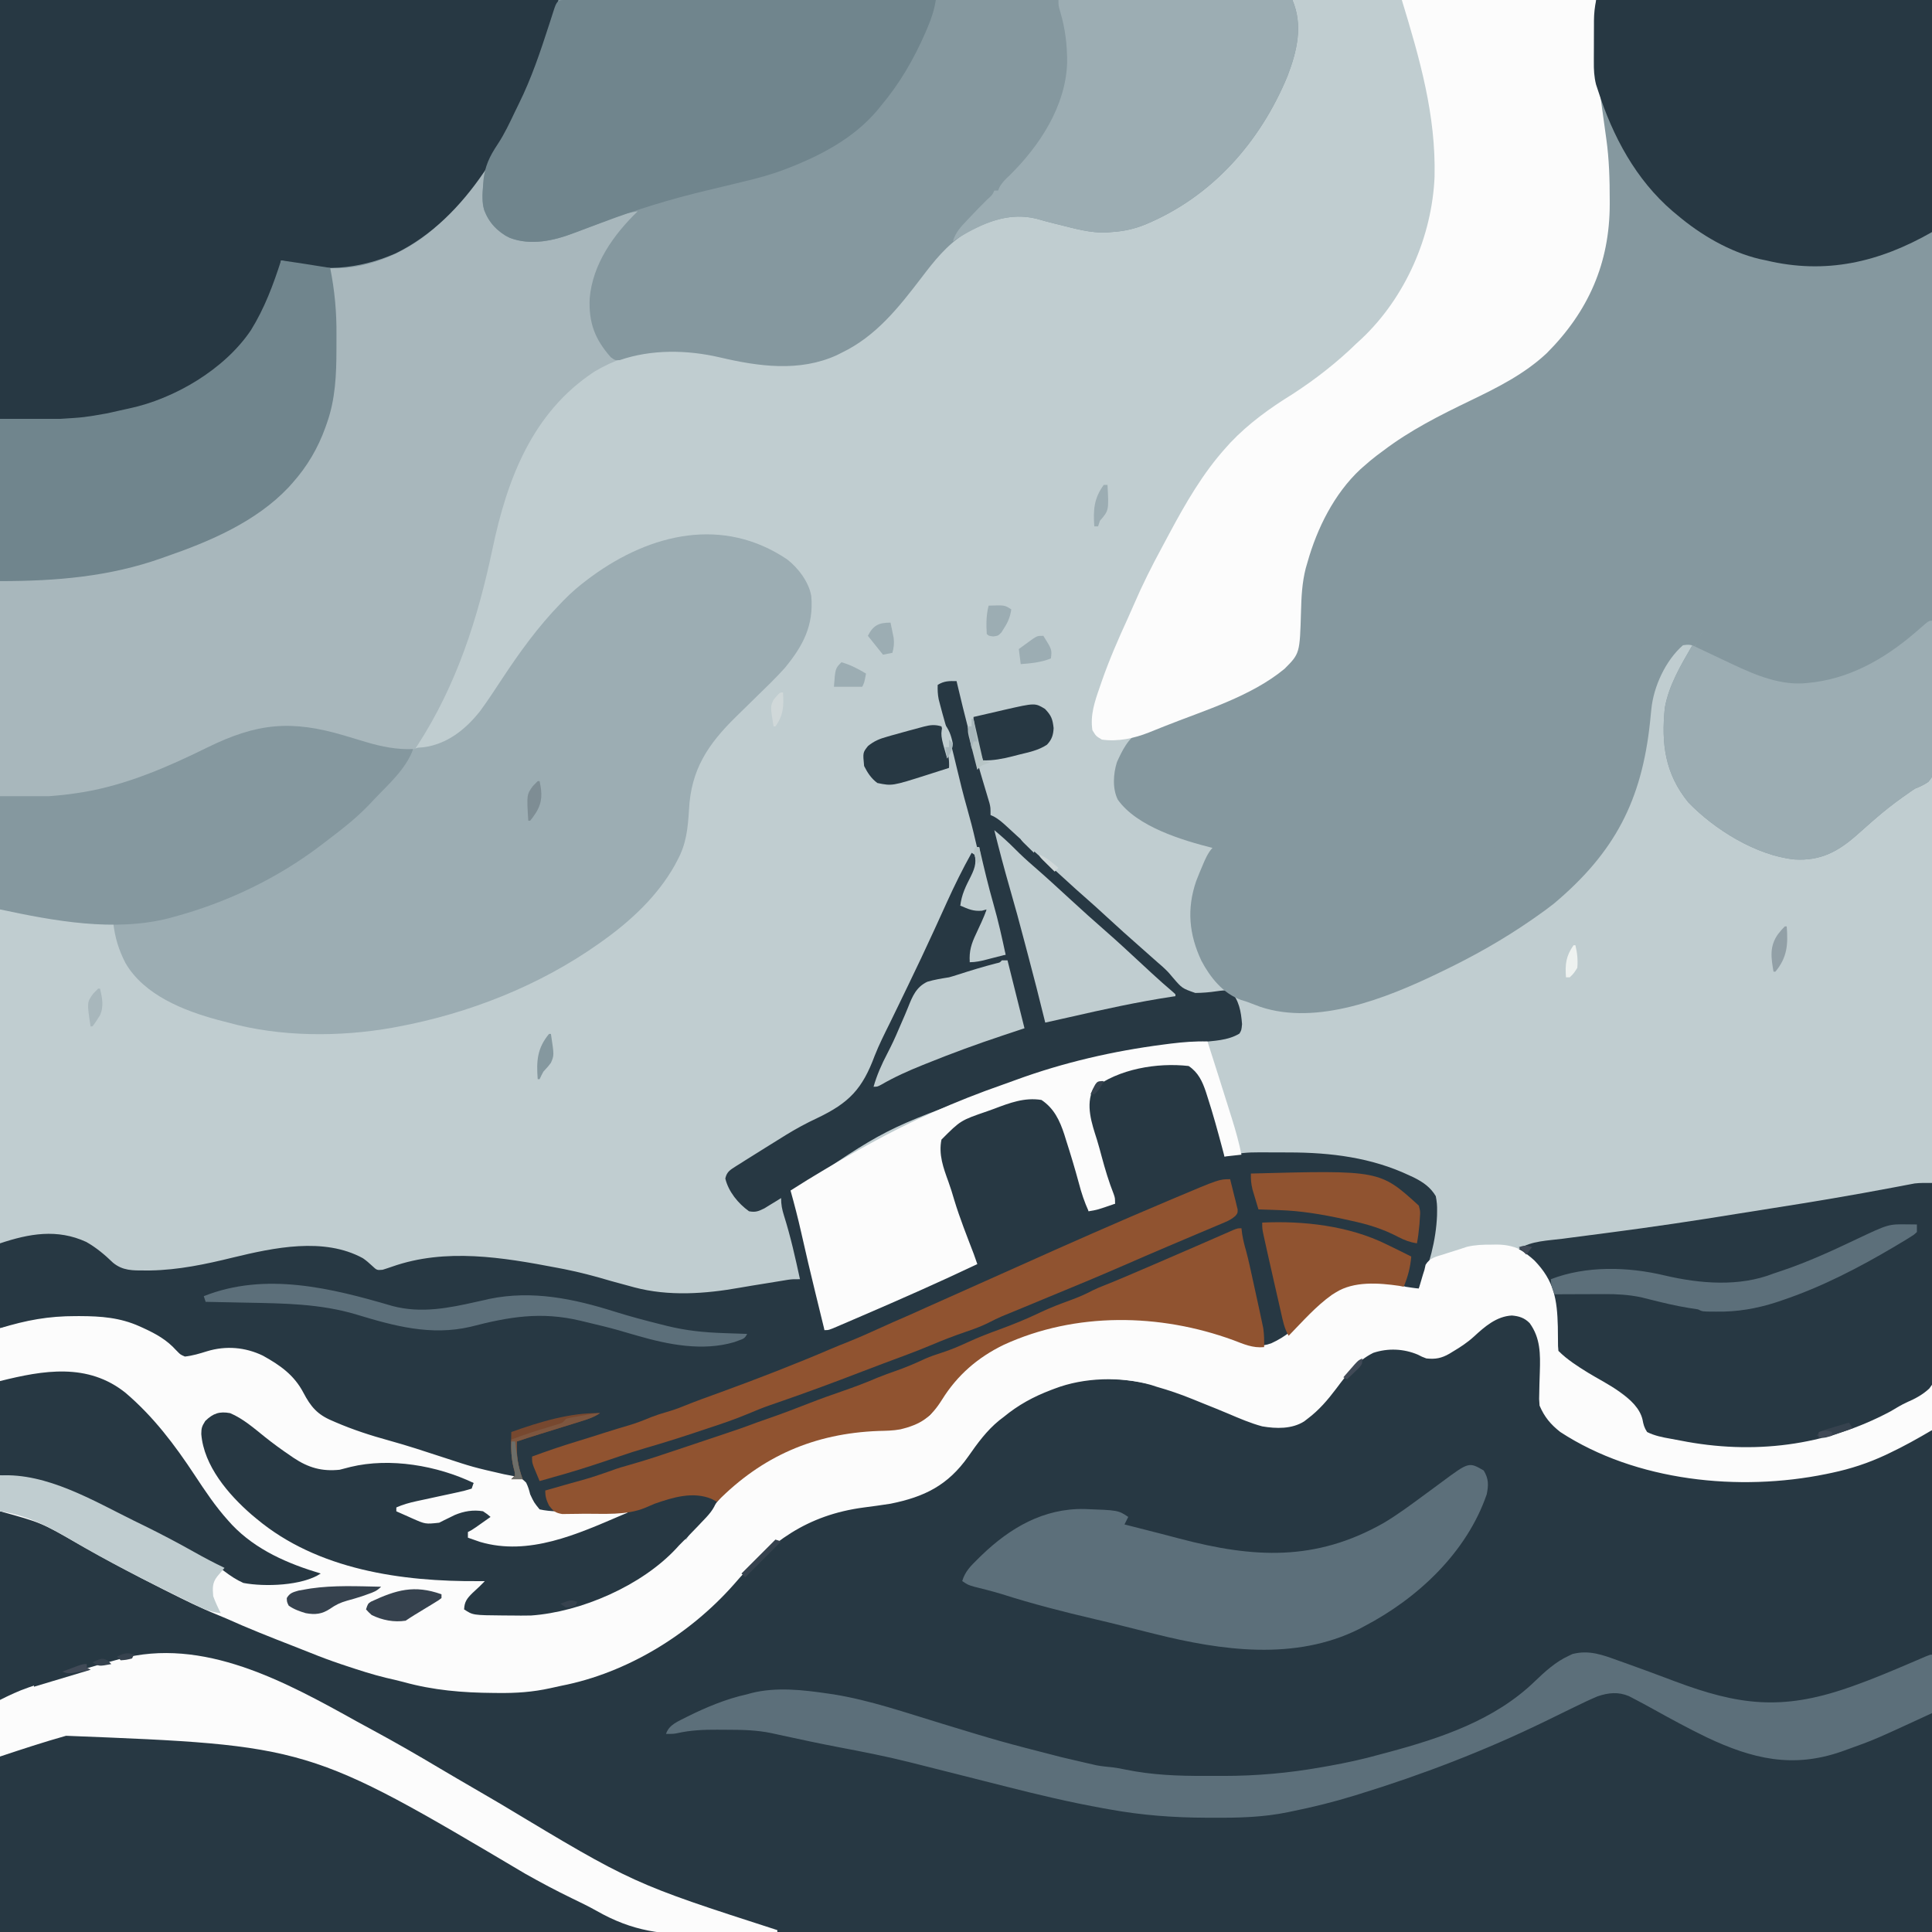 <svg version="1.1" xmlns="http://www.w3.org/2000/svg" width="1024" height="1024">
<rect width="100%" height="100%" fill="#333333" stroke="none"/>
<path d="M0 0 C337.92 0 675.84 0 1024 0 C1024 337.92 1024 675.84 1024 1024 C686.08 1024 348.16 1024 0 1024 C0 686.08 0 348.16 0 0 Z " fill="#C0CDD0" transform="translate(0,0)"/>
<path d="M0 0 C5.535 2.637 8.105 7.363 10.224 12.892 C11.954 19.819 11.156 27.192 10.843 34.274 C10.144 44.916 10.144 44.916 14.396 54.332 C14.925 54.882 15.455 55.433 16 56 C16.584 56.611 17.168 57.222 17.77 57.852 C22.55 62.391 27.788 65.282 33.75 68 C34.661 68.423 35.572 68.846 36.511 69.282 C81.306 89.656 136.969 94.797 183.669 77.348 C194.609 73.013 204.969 67.537 215.276 61.883 C217 61 217 61 218 61 C218 148.78 218 236.56 218 327 C-119.92 327 -457.84 327 -806 327 C-806 253.41 -806 179.82 -806 104 C-786.753 104 -767.857 118.272 -751.479 127.406 C-739.583 134.032 -727.544 140.332 -715.375 146.438 C-714.698 146.779 -714.021 147.12 -713.324 147.471 C-705.972 151.169 -698.598 154.695 -690.967 157.791 C-687.771 159.093 -684.606 160.456 -681.441 161.832 C-667.423 167.913 -653.382 173.823 -639 179 C-637.89 179.4 -636.78 179.799 -635.637 180.211 C-586.196 197.888 -534.417 208.805 -484 188 C-483.278 187.708 -482.556 187.415 -481.812 187.114 C-454.102 175.771 -430.176 157.955 -410.688 135.188 C-393.453 115.344 -375.021 104.568 -348.688 101.188 C-320.388 97.396 -320.388 97.396 -298 81 C-295.939 78.165 -293.923 75.306 -291.92 72.429 C-277.531 51.991 -256.776 38.371 -232 34 C-206.226 32.291 -187.022 37.917 -163.392 47.61 C-159.292 49.29 -155.179 50.936 -151.064 52.577 C-149.359 53.257 -147.655 53.94 -145.952 54.626 C-136.869 58.283 -127.285 60.112 -117.746 56.906 C-107.715 51.661 -101.422 43.209 -94.895 34.229 C-89.807 27.385 -83.487 20.368 -75 18 C-66.641 17.084 -59.764 17.597 -52.121 21.086 C-48.755 22.536 -46.617 22.635 -43 22 C-36.052 19.053 -30.266 14.832 -24.496 10.031 C-10.26 -1.554 -10.26 -1.554 0 0 Z " fill="#273843" transform="translate(806,697)"/>
<path d="M0 0 C226.05 0 452.1 0 685 0 C690.752 13.42 687.467 27.052 682.375 40.375 C667.879 75.364 642.323 104.323 607 119 C601.03 121.408 595.423 122.626 589 123 C587.933 123.097 587.933 123.097 586.844 123.195 C578.039 123.648 569.481 121.092 561 119 C560.274 118.822 559.547 118.644 558.799 118.46 C555.571 117.662 552.377 116.816 549.188 115.875 C535.516 112.577 522.919 117.29 511.059 124.039 C501.617 130.092 495.167 138.28 488.473 147.075 C476.322 162.961 464.356 178.211 446 187 C445.174 187.416 444.347 187.833 443.496 188.262 C423.716 197.265 402.065 194.232 381.678 189.456 C358.4 184.016 335.643 185.704 315 198 C311.438 200.445 308.215 203.119 305 206 C303.739 207.065 303.739 207.065 302.453 208.152 C277.201 229.923 268.044 262.771 261.12 294.131 C243.612 373.388 243.612 373.388 221 396 C230.981 396.596 239.788 391.233 247.25 384.938 C254.941 377.497 260.496 368.282 266.364 359.408 C275.636 345.396 285.271 332.073 297 320 C297.801 319.165 297.801 319.165 298.619 318.312 C302.634 314.195 306.827 310.559 311.438 307.125 C312.126 306.613 312.814 306.1 313.523 305.572 C334.767 290.071 360.468 279.743 387.118 283.281 C400.782 285.542 415.654 292.218 423.934 303.676 C429.999 312.89 431.599 320.738 429.457 331.805 C424.569 347.272 411.595 358.915 400.312 369.875 C398.238 371.907 396.166 373.942 394.096 375.98 C392.822 377.232 391.545 378.482 390.263 379.726 C375.209 394.447 366.264 407.863 365.188 429.125 C364.566 438.967 363.806 447.241 359 456 C358.545 456.869 358.09 457.738 357.621 458.633 C348.44 474.993 334.172 488.245 319 499 C318.436 499.403 317.872 499.806 317.292 500.221 C285.93 522.425 248.498 537.146 210.812 544.188 C209.476 544.438 209.476 544.438 208.113 544.694 C180.106 549.689 148.428 549.645 121 542 C119.205 541.537 117.409 541.075 115.613 540.613 C97.504 535.749 76.417 527.439 66.531 510.48 C63.051 503.732 61.027 497.534 60 490 C58.774 489.974 57.548 489.948 56.285 489.922 C37.082 489.351 18.784 486.025 0 482 C0 322.94 0 163.88 0 0 Z " fill="#A8B7BC" transform="translate(0,0)"/>
<path d="M0 0 C53.13 0 106.26 0 161 0 C161 13.53 161 27.06 161 41 C161.33 41.66 161.66 42.32 162 43 C162.338 44.878 162.631 46.764 162.902 48.652 C163.153 50.39 163.153 50.39 163.409 52.163 C164.126 57.281 164.837 62.399 165.529 67.521 C165.807 69.575 166.09 71.63 166.381 73.683 C167.905 84.487 168.178 95.228 168.188 106.125 C168.189 106.797 168.19 107.469 168.191 108.161 C168.185 139.444 156.867 165.097 134.82 187.184 C123.003 198.265 108.715 205.402 94.26 212.358 C78.052 220.179 62.368 228.06 48 239 C46.432 240.16 46.432 240.16 44.832 241.344 C42.472 243.157 40.22 245.02 38 247 C37.325 247.594 36.649 248.189 35.953 248.801 C22.148 261.723 13.064 280.016 8 298 C7.538 299.589 7.538 299.589 7.066 301.211 C5.128 308.871 4.771 316.19 4.562 324.062 C3.928 346.353 3.928 346.353 -4.148 354.469 C-21.121 368.505 -44.271 375.533 -64.504 383.604 C-66.663 384.466 -68.821 385.332 -70.976 386.205 C-71.839 386.553 -72.701 386.902 -73.59 387.262 C-74.75 387.736 -74.75 387.736 -75.935 388.219 C-78 389 -78 389 -81.355 389.852 C-85.016 391.441 -86.44 394.022 -88.312 397.375 C-88.659 397.952 -89.005 398.53 -89.361 399.125 C-93.321 405.886 -93.949 412.241 -93 420 C-90.405 427.665 -84.096 431.463 -77.195 435.02 C-70.136 438.45 -62.805 441.257 -55.475 444.049 C-51.298 445.654 -47.15 447.328 -43 449 C-44.277 452.989 -45.744 456.796 -47.438 460.625 C-53.966 476.29 -54.943 490.291 -48.796 506.14 C-45.649 513.495 -41.432 519.293 -35 524 C-35 524.33 -35 524.66 -35 525 C-37.229 525.338 -39.458 525.67 -41.688 526 C-42.929 526.186 -44.17 526.371 -45.449 526.562 C-53.309 527.531 -53.309 527.531 -55.957 525.496 C-56.875 524.477 -56.875 524.477 -57.812 523.438 C-60.37 520.713 -62.912 518.119 -65.75 515.688 C-68.648 513.197 -71.478 510.647 -74.279 508.048 C-78.64 504.002 -83.041 500.097 -87.688 496.375 C-92.051 492.864 -95.99 489.115 -99.898 485.109 C-102.415 482.584 -105.065 480.266 -107.77 477.945 C-110.559 475.513 -113.279 473.008 -116 470.5 C-119.278 467.481 -122.566 464.478 -125.938 461.562 C-129.53 458.45 -133.015 455.231 -136.5 452 C-141.839 447.055 -141.839 447.055 -147.25 442.188 C-147.819 441.679 -148.387 441.17 -148.973 440.646 C-150.938 438.956 -150.938 438.956 -153.137 437.799 C-162.122 432.367 -163.262 423.274 -165.625 413.75 C-166.085 411.997 -166.547 410.246 -167.013 408.495 C-167.938 404.991 -168.845 401.484 -169.734 397.972 C-170.866 393.503 -172.049 389.051 -173.254 384.602 C-175.81 375.07 -175.81 375.07 -176.855 371.023 C-177.079 370.167 -177.302 369.31 -177.532 368.427 C-178 366 -178 366 -178 361 C-181.3 361.66 -184.6 362.32 -188 363 C-185.665 373.776 -183.254 384.486 -180.125 395.062 C-177.245 404.803 -174.849 414.637 -172.536 424.526 C-170.855 431.661 -168.97 438.7 -166.924 445.739 C-165.657 450.211 -164.595 454.718 -163.562 459.25 C-162.007 465.945 -160.328 472.579 -158.438 479.188 C-155.906 488.044 -153.906 496.991 -152 506 C-154.603 506.671 -157.207 507.337 -159.812 508 C-160.919 508.286 -160.919 508.286 -162.049 508.578 C-165.105 509.353 -167.834 510 -171 510 C-171.418 504.078 -170.156 500.188 -167.625 494.875 C-166.992 493.498 -166.359 492.12 -165.727 490.742 C-165.428 490.101 -165.129 489.46 -164.821 488.8 C-163.801 486.563 -162.884 484.294 -162 482 C-162.825 482.227 -163.65 482.454 -164.5 482.688 C-169.141 483.102 -171.747 481.833 -176 480 C-175.355 474.12 -173.081 469.663 -170.439 464.479 C-168.647 460.831 -167.569 458.086 -168 454 C-168.66 453.67 -169.32 453.34 -170 453 C-176.705 466.778 -183.387 480.559 -189.75 494.5 C-195.799 507.732 -202.183 520.795 -208.569 533.867 C-209.134 535.023 -209.134 535.023 -209.711 536.203 C-210.269 537.345 -210.269 537.345 -210.838 538.51 C-213.525 544.015 -216.185 549.531 -218.815 555.062 C-219.714 556.945 -220.622 558.824 -221.541 560.698 C-223.367 564.436 -225.091 568.082 -226.375 572.043 C-230.488 583.269 -238.985 586.503 -249.234 591.574 C-256.265 595.054 -262.909 599.041 -269.562 603.188 C-270.653 603.864 -271.743 604.54 -272.867 605.236 C-279.573 609.419 -286.218 613.685 -292.727 618.171 C-295.162 619.841 -297.175 621.058 -300 622 C-298.066 629.993 -294.496 635.81 -288 641 C-282.594 641.664 -279.01 639.048 -274.699 636.059 C-273 635 -273 635 -271 635 C-269.893 638.946 -268.79 642.893 -267.692 646.841 C-267.319 648.179 -266.945 649.518 -266.569 650.855 C-261 670.695 -261 670.695 -261 678 C-268.774 679.364 -276.55 680.711 -284.332 682.031 C-288.07 682.666 -291.804 683.324 -295.535 684 C-313.655 687.164 -332.095 687.558 -350 683 C-351.158 682.711 -351.158 682.711 -352.34 682.416 C-358.785 680.793 -365.203 679.077 -371.597 677.264 C-402.388 668.629 -447.158 658.214 -477.754 672.699 C-481.265 674.106 -482.518 674.328 -486 673 C-488.324 671.477 -488.324 671.477 -490.688 669.625 C-503.861 660.058 -522.075 660.525 -537.559 662.941 C-549.073 664.907 -560.508 667.286 -571.938 669.688 C-575.624 670.461 -579.312 671.232 -583 672 C-584.19 672.25 -585.38 672.5 -586.605 672.758 C-593.48 674.021 -600.339 674.258 -607.312 674.375 C-608.245 674.401 -609.177 674.427 -610.137 674.454 C-617.189 674.471 -622.581 673.094 -627.891 668.289 C-628.339 667.74 -628.788 667.191 -629.25 666.625 C-635.917 659.563 -645.472 655.968 -655 655 C-655.791 654.918 -656.583 654.835 -657.398 654.75 C-667.121 654.271 -675.084 656.913 -685 659 C-685 600.59 -685 542.18 -685 482 C-670.766 484.033 -670.766 484.033 -663.648 485.496 C-653.06 487.511 -642.545 488.294 -631.794 488.658 C-630.492 488.706 -630.492 488.706 -629.164 488.754 C-627.995 488.79 -627.995 488.79 -626.803 488.826 C-625 489 -625 489 -624 490 C-623.699 491.473 -623.435 492.954 -623.188 494.438 C-620.489 508.083 -613.853 518.199 -602.266 526.066 C-591.607 532.378 -580.326 536.44 -568.438 539.812 C-567.458 540.09 -566.479 540.368 -565.47 540.655 C-550.427 544.714 -536.203 546.481 -520.652 546.336 C-517.936 546.312 -515.222 546.316 -512.506 546.322 C-501.839 546.305 -491.547 545.62 -481 544 C-480.049 543.865 -479.098 543.729 -478.118 543.59 C-448.226 539.195 -418.469 528.524 -392 514 C-391.235 513.581 -390.469 513.162 -389.681 512.73 C-379.551 507.136 -370.02 501.276 -361 494 C-360.092 493.295 -359.185 492.59 -358.25 491.863 C-341.634 478.717 -328.229 463.7 -322 443 C-321.764 440.972 -321.603 438.934 -321.508 436.895 C-321.409 435.171 -321.409 435.171 -321.309 433.412 C-321.187 431.032 -321.073 428.652 -320.965 426.271 C-320.095 411.563 -314.762 398.88 -303.823 388.761 C-302.117 387.113 -300.615 385.416 -299.094 383.598 C-295.847 379.852 -292.406 376.357 -288.875 372.883 C-288.321 372.336 -287.766 371.79 -287.195 371.227 C-284.886 368.954 -282.574 366.684 -280.252 364.423 C-269.518 353.958 -257.204 341.605 -255.699 325.852 C-255.658 314.442 -258.02 307.341 -266 299 C-279.99 287.108 -297.434 282.572 -315.51 283.741 C-347.845 287.101 -377.492 306.746 -397.898 331.449 C-403.33 338.256 -408.287 345.373 -413.141 352.598 C-413.596 353.274 -414.051 353.951 -414.519 354.648 C-416.801 358.045 -419.068 361.451 -421.314 364.872 C-429.18 376.763 -437.206 387.07 -450 394 C-450.65 394.36 -451.299 394.719 -451.969 395.09 C-456.416 397.283 -460.166 397.254 -465 397 C-464.574 396.352 -464.149 395.705 -463.71 395.038 C-442.988 363.053 -431.715 327.834 -423.93 290.735 C-416.172 253.821 -402.799 218.575 -370 197 C-349.867 184.912 -328.858 183.513 -306 188 C-304.071 188.334 -302.141 188.663 -300.211 188.988 C-291.907 190.395 -291.907 190.395 -287.867 191.098 C-287.002 191.247 -286.137 191.397 -285.246 191.551 C-283 192 -283 192 -280 193 C-259.74 194.492 -238.655 189.394 -223 176 C-213.927 167.893 -206.417 158.923 -199.16 149.191 C-186.662 132.475 -172.585 117.68 -151 114 C-144.245 113.417 -138.525 114.284 -132 116 C-127.714 117.068 -123.421 118.099 -119.125 119.125 C-118.005 119.402 -116.885 119.679 -115.73 119.965 C-94.687 124.95 -76.2 119.08 -58 108 C-28.979 88.243 -5.914 58.054 1.312 23.25 C2.62 14.881 2.34 8.188 0 0 Z " fill="#C0CDD0" transform="translate(685,0)"/>
<path d="M0 0 C58.74 0 117.48 0 178 0 C178.524 82.119 178.524 82.119 178.635 116.412 C178.66 124.261 178.686 132.111 178.714 139.96 C178.718 140.943 178.721 141.927 178.725 142.941 C178.781 158.816 178.883 174.69 179.003 190.565 C179.125 206.861 179.197 223.157 179.223 239.453 C179.241 249.507 179.297 259.558 179.403 269.611 C179.472 276.508 179.492 283.404 179.476 290.301 C179.467 294.279 179.48 298.255 179.55 302.232 C179.969 327.329 179.969 327.329 175.174 333.253 C172.094 336.215 168.801 338.084 165 340 C163.398 341.137 161.81 342.294 160.25 343.488 C158.841 344.441 157.424 345.382 156 346.312 C155.243 346.812 154.486 347.312 153.706 347.828 C147.402 351.909 140.977 355.193 134 358 C133.227 358.345 132.453 358.691 131.656 359.047 C110.908 366.492 91.812 362.209 72.508 353.172 C65.623 349.878 58.793 346.48 52 343 C53.333 340.333 54.667 337.667 56 335 C55.573 335.373 55.147 335.745 54.707 336.129 C49.02 340.432 45.077 340.039 38.18 339.227 C31.527 338.753 26.832 341.052 21.75 345.188 C12.573 353.853 10.115 364.048 9.761 376.355 C9.143 395.378 2.065 410.317 -11.54 423.633 C-40.13 450.388 -87.27 468.623 -126.117 467.523 C-136.688 466.928 -146.85 464.386 -157.069 461.748 C-159.584 461.106 -162.098 460.512 -164.633 459.957 C-176.118 457.437 -187.353 454.066 -198.613 450.693 C-200.086 450.265 -201.566 449.86 -203.055 449.491 C-219.345 445.378 -243.406 438.212 -253.562 423.812 C-256.466 417.9 -255.94 410.1 -254 403.938 C-251.502 398.381 -247.853 390.728 -242.102 388.149 C-239.75 387.37 -237.38 386.687 -235 386 C-222.043 381.524 -209.344 376.424 -196.812 370.875 C-195.728 370.397 -194.643 369.919 -193.526 369.426 C-174.561 361.551 -174.561 361.551 -161 347 C-158.364 339.491 -157.655 332.527 -157.625 324.625 C-157.188 306.984 -153.143 290.664 -145 275 C-144.67 274.364 -144.34 273.727 -144 273.072 C-127.482 241.972 -96.072 225.832 -65.633 210.867 C-37.671 197.099 -16.44 181.385 -2.849 152.783 C-2.149 151.314 -1.432 149.853 -0.711 148.395 C5.686 134.991 6.211 120.709 6.188 106.125 C6.187 105.435 6.186 104.745 6.186 104.034 C6.159 92.896 5.568 82.029 4 71 C3.67 68.565 3.341 66.13 3.012 63.695 C2.321 58.679 1.626 53.664 0.902 48.652 C0.753 47.611 0.603 46.569 0.449 45.496 C0.123 43.011 0.123 43.011 -1 41 C-1.099 38.36 -1.14 35.746 -1.133 33.105 C-1.134 32.321 -1.135 31.537 -1.136 30.729 C-1.136 29.067 -1.135 27.405 -1.13 25.743 C-1.125 23.208 -1.13 20.673 -1.137 18.139 C-1.136 16.523 -1.135 14.908 -1.133 13.293 C-1.135 12.538 -1.137 11.782 -1.139 11.004 C-1.122 7.121 -0.77 3.848 0 0 Z " fill="#85989F" transform="translate(846,0)"/>
<path d="M0 0 C226.05 0 452.1 0 685 0 C690.752 13.42 687.467 27.052 682.375 40.375 C667.879 75.364 642.323 104.323 607 119 C601.03 121.408 595.423 122.626 589 123 C587.933 123.097 587.933 123.097 586.844 123.195 C578.039 123.648 569.481 121.092 561 119 C560.274 118.822 559.547 118.644 558.799 118.46 C555.571 117.662 552.377 116.816 549.188 115.875 C535.516 112.577 522.919 117.29 511.059 124.039 C501.617 130.092 495.167 138.28 488.473 147.075 C476.322 162.961 464.356 178.211 446 187 C445.174 187.416 444.347 187.833 443.496 188.262 C423.716 197.265 402.065 194.232 381.678 189.456 C364.282 185.391 345.432 185.055 328.48 190.863 C326 191 326 191 323.684 189.297 C315.22 179.699 311.966 170.917 312.551 158.129 C314.076 139.986 325.25 124.281 338 112 C333.955 112.577 330.363 113.465 326.551 114.926 C325.537 115.311 324.523 115.695 323.479 116.092 C322.434 116.495 321.389 116.897 320.312 117.312 C318.246 118.101 316.18 118.889 314.113 119.676 C313.099 120.062 312.084 120.449 311.039 120.847 C308.057 121.979 305.073 123.105 302.082 124.215 C301.237 124.529 300.393 124.844 299.523 125.168 C289.252 128.556 277.944 129.954 268 125 C261.85 120.976 257.859 116.166 256 109 C255.1 101.88 256.519 94.954 258 88 C257.406 88.871 256.811 89.743 256.199 90.641 C250.372 99.06 244.096 106.628 237 114 C236.42 114.643 235.84 115.286 235.242 115.949 C221.649 130.601 200.432 141.226 180.434 142.168 C169.577 142.221 159.41 141.312 149 138 C148.794 139.176 148.588 140.351 148.375 141.562 C142.593 167.318 126.732 187.98 104.812 202.125 C98.095 206.146 91.062 209.276 83.823 212.235 C82.111 212.954 80.429 213.742 78.75 214.535 C73.835 216.646 68.592 217.552 63.375 218.625 C62.351 218.842 61.328 219.058 60.273 219.281 C57.517 219.863 54.76 220.436 52 221 C50.689 221.271 50.689 221.271 49.351 221.548 C39.461 223.449 29.032 223.101 19 223.125 C17.926 223.13 16.852 223.134 15.745 223.139 C14.715 223.137 13.686 223.135 12.625 223.133 C11.71 223.132 10.795 223.131 9.852 223.129 C6.55 222.98 3.272 222.467 0 222 C0 148.74 0 75.48 0 0 Z " fill="#85989F" transform="translate(0,0)"/>
<path d="M0 0 C0.233 0.995 0.233 0.995 0.471 2.009 C4.212 17.903 8.221 33.648 12.867 49.301 C13.35 50.934 13.35 50.934 13.842 52.599 C14.478 54.745 15.119 56.889 15.765 59.031 C16.056 60.009 16.346 60.986 16.645 61.992 C16.906 62.862 17.167 63.732 17.437 64.628 C18 67 18 67 18 71 C18.565 71.246 19.129 71.492 19.711 71.746 C22.399 73.219 24.373 74.983 26.625 77.062 C27.944 78.271 27.944 78.271 29.289 79.504 C30.184 80.328 31.078 81.151 32 82 C33.665 83.502 35.331 85.002 37 86.5 C37.828 87.245 38.655 87.99 39.508 88.758 C41.147 90.233 42.788 91.707 44.43 93.18 C49.02 97.301 53.584 101.449 58.125 105.625 C61.384 108.622 64.655 111.599 68 114.5 C71.877 117.862 75.652 121.331 79.429 124.804 C85.558 130.438 91.725 136.028 98 141.5 C100.937 144.061 103.851 146.646 106.75 149.25 C107.605 149.995 108.459 150.74 109.34 151.508 C112 154 112 154 114.566 157.055 C119.533 162.843 119.533 162.843 126.521 165.287 C130.331 165.252 134.023 164.961 137.79 164.389 C140.285 164.041 142.492 163.751 145 164 C149.785 169.078 150.761 175.079 151.312 181.812 C151 185 151 185 149.938 186.812 C143.842 190.549 136.177 190.661 129.25 191.375 C93.919 195.266 59.702 201.745 26.3 214.15 C23.729 215.1 21.15 216.026 18.57 216.953 C-37.838 237.227 -37.838 237.227 -87 271 C-86.825 271.625 -86.649 272.251 -86.469 272.895 C-81.704 289.981 -77.59 307.13 -73.791 324.452 C-72.754 329.105 -71.653 333.743 -70.542 338.38 C-70 341 -70 341 -70 344 C-68.915 343.523 -67.83 343.046 -66.712 342.554 C-47.288 334.012 -27.861 325.475 -8.38 317.062 C-2.238 314.409 3.894 311.736 10 309 C9.709 308.222 9.417 307.444 9.117 306.643 C3.998 292.933 -1.079 279.204 -5.688 265.312 C-6.195 263.839 -6.195 263.839 -6.713 262.336 C-8.905 255.579 -11.173 247.384 -7.85 240.679 C-2.863 233.552 6.196 230.946 14 228 C14.829 227.675 15.658 227.351 16.513 227.017 C37.401 218.877 37.401 218.877 45 221 C54.958 226.204 57.874 239.096 61 249 C62.113 252.796 63.155 256.611 64.184 260.431 C65.683 265.969 67.398 271.398 69.301 276.812 C70 279 70 279 70 281 C70.888 280.567 70.888 280.567 71.793 280.125 C72.583 279.754 73.373 279.382 74.188 279 C74.965 278.629 75.742 278.257 76.543 277.875 C79.189 276.933 81.214 276.842 84 277 C83.42 275.42 83.42 275.42 82.828 273.809 C79.809 265.485 77.111 257.215 74.945 248.625 C73.994 244.978 72.878 241.408 71.75 237.812 C69.823 230.998 67.967 223.646 70.93 216.875 C77.787 207.462 92.811 205.189 103.648 203.334 C107.515 202.785 111.347 202.522 115.25 202.438 C116.286 202.397 116.286 202.397 117.343 202.356 C121.201 202.385 123.087 203.058 126.324 205.207 C133.623 212.826 135.67 225.042 138.448 235.021 C138.948 236.814 139.463 238.603 139.98 240.391 C141.148 244.49 142 247.701 142 252 C142.542 251.858 143.085 251.717 143.644 251.571 C149.265 250.198 154.469 249.717 160.242 249.77 C161.091 249.77 161.94 249.77 162.815 249.771 C164.598 249.774 166.381 249.782 168.165 249.794 C170.861 249.812 173.557 249.815 176.254 249.814 C198.303 249.857 219.85 252.482 240 262 C240.902 262.423 241.805 262.846 242.734 263.281 C247.452 265.686 251.24 268.339 254 273 C254.548 275.883 254.763 278.007 254.688 280.875 C254.678 281.637 254.669 282.398 254.659 283.183 C254.143 296.247 250.516 310.156 245 322 C241.339 322.149 238.381 322.12 234.867 321.016 C225.252 318.49 212.063 318.135 203.059 322.707 C202.379 323.134 201.7 323.56 201 324 C200.331 324.416 199.662 324.833 198.973 325.262 C194.221 328.633 190.299 332.727 186.274 336.905 C171.519 352.163 171.519 352.163 160.809 353.355 C155.69 352.878 151.399 351.148 146.625 349.312 C107.722 335.026 62.994 334.303 24.938 351.812 C11.237 358.457 0.403 367.842 -7.676 380.798 C-13.591 390.243 -18.81 393.909 -29.805 396.587 C-33.662 397.312 -37.523 397.344 -41.438 397.438 C-68.084 398.472 -93.268 405.753 -114 423 C-114.884 423.732 -115.769 424.464 -116.68 425.219 C-121.72 429.57 -125.936 434.174 -129.992 439.445 C-134.885 445.671 -140.331 451.477 -146 457 C-146.523 457.568 -147.047 458.137 -147.586 458.723 C-166.541 478.838 -198.074 493.305 -225.523 495.25 C-229.125 495.328 -232.711 495.312 -236.312 495.25 C-237.522 495.245 -238.732 495.24 -239.979 495.234 C-256.363 495.091 -256.363 495.091 -261 492 C-260.877 487.957 -259.385 486.112 -256.625 483.375 C-255.422 482.244 -254.214 481.119 -253 480 C-251.995 479.005 -250.994 478.006 -250 477 C-251.03 477.012 -252.06 477.023 -253.121 477.035 C-293.974 477.365 -338.678 471.043 -371 444 C-371.877 443.27 -372.753 442.541 -373.656 441.789 C-385.922 431.142 -398.973 415.937 -400.312 399.062 C-400.276 395.839 -399.998 394.997 -398.188 392.125 C-395.237 389.259 -393.559 388.078 -389.438 387.5 C-380.469 387.809 -373.216 395.323 -366.538 400.671 C-362.186 404.134 -357.733 407.387 -353.125 410.5 C-352.531 410.909 -351.937 411.318 -351.325 411.739 C-343.519 416.93 -336.384 418.971 -327 418 C-325.055 417.531 -323.117 417.029 -321.188 416.5 C-300.28 411.451 -275.285 415.769 -256 425 C-256.33 425.99 -256.66 426.98 -257 428 C-259.554 428.821 -261.962 429.434 -264.578 429.973 C-265.342 430.141 -266.105 430.31 -266.892 430.484 C-269.342 431.022 -271.796 431.543 -274.25 432.062 C-276.689 432.588 -279.128 433.118 -281.565 433.652 C-283.083 433.984 -284.602 434.31 -286.123 434.631 C-289.918 435.449 -293.448 436.423 -297 438 C-297 438.66 -297 439.32 -297 440 C-294.795 440.988 -292.587 441.965 -290.375 442.938 C-289.758 443.215 -289.14 443.493 -288.504 443.779 C-281.531 446.864 -281.531 446.864 -274.219 446.074 C-273.322 445.617 -272.424 445.159 -271.5 444.688 C-270.544 444.223 -269.587 443.759 -268.602 443.281 C-267.743 442.858 -266.885 442.436 -266 442 C-261.147 439.962 -256.23 439.116 -251 440 C-248.727 441.52 -248.727 441.52 -247 443 C-248.624 444.147 -250.249 445.293 -251.875 446.438 C-252.78 447.076 -253.685 447.714 -254.617 448.371 C-257 450 -257 450 -259 451 C-259 451.99 -259 452.98 -259 454 C-257.627 454.485 -256.252 454.963 -254.875 455.438 C-253.726 455.838 -253.726 455.838 -252.555 456.246 C-225.934 464.102 -199.024 451.453 -175 441 C-176.074 441.005 -177.147 441.01 -178.254 441.016 C-182.274 441.034 -186.294 441.045 -190.314 441.055 C-192.047 441.06 -193.78 441.067 -195.513 441.075 C-198.018 441.088 -200.523 441.093 -203.027 441.098 C-204.172 441.105 -204.172 441.105 -205.339 441.113 C-219.714 441.115 -219.714 441.115 -223.812 437.562 C-225.319 435.522 -225.999 434.004 -226.59 431.52 C-227.353 428.463 -228.055 426.5 -230 424 C-234.682 422.133 -239.466 421.411 -244.412 420.528 C-249.053 419.581 -253.544 418.157 -258.062 416.75 C-259.032 416.452 -260.001 416.154 -261 415.847 C-269 413.364 -276.93 410.684 -284.86 407.984 C-292.174 405.525 -299.549 403.438 -307 401.438 C-338.324 392.927 -338.324 392.927 -344.781 381.98 C-345.968 379.704 -347.138 377.418 -348.293 375.125 C-353.515 365.566 -363.696 359.091 -373.852 355.691 C-384.929 353.259 -396.578 354.725 -407.09 358.812 C-409 359 -409 359 -410.832 357.629 C-411.486 356.947 -412.139 356.265 -412.812 355.562 C-418.841 349.937 -425.549 346.348 -433 343 C-434.183 342.468 -435.367 341.935 -436.586 341.387 C-446.308 337.601 -456.331 337.53 -466.625 337.5 C-467.321 337.495 -468.018 337.491 -468.736 337.486 C-478.861 337.46 -488.113 338.7 -498 341 C-500.97 341.66 -503.94 342.32 -507 343 C-507 328.15 -507 313.3 -507 298 C-491.546 292.849 -476.728 290.155 -461.27 297.254 C-455.942 300.285 -451.501 304.01 -447.105 308.266 C-441.926 312.532 -436.621 312.386 -430.188 312.375 C-429.226 312.373 -428.265 312.372 -427.275 312.37 C-412.415 312.125 -397.891 309.05 -383.508 305.51 C-361.949 300.296 -335.321 294.584 -314.664 305.879 C-312.91 307.061 -311.426 308.377 -309.875 309.812 C-307.229 312.284 -307.229 312.284 -304.188 312 C-302.512 311.474 -300.838 310.942 -299.184 310.352 C-270.862 300.356 -240.513 305.429 -211.75 310.938 C-210.49 311.178 -209.23 311.419 -207.932 311.667 C-199.477 313.349 -191.263 315.555 -183 318 C-179.715 318.921 -176.422 319.81 -173.125 320.688 C-171.961 321.006 -171.961 321.006 -170.773 321.33 C-152.554 326.175 -133.117 324.774 -114.743 321.484 C-110.469 320.73 -106.185 320.046 -101.9 319.358 C-99.674 319.001 -97.448 318.638 -95.223 318.271 C-94.211 318.105 -93.199 317.94 -92.156 317.77 C-90.808 317.547 -90.808 317.547 -89.432 317.32 C-87 317 -87 317 -83 317 C-85.463 305.648 -87.967 294.363 -91.475 283.281 C-92.508 279.969 -93 277.52 -93 274 C-94.212 274.758 -94.212 274.758 -95.449 275.531 C-96.518 276.181 -97.586 276.831 -98.688 277.5 C-99.743 278.15 -100.799 278.799 -101.887 279.469 C-105.045 281.022 -106.566 281.642 -110 281 C-115.763 276.868 -120.898 270.606 -122.566 263.633 C-121.767 259.915 -119.87 259.032 -116.772 257.007 C-116.001 256.53 -115.231 256.053 -114.438 255.562 C-113.632 255.047 -112.826 254.531 -111.996 253.999 C-109.343 252.312 -106.673 250.655 -104 249 C-103.117 248.446 -102.235 247.892 -101.325 247.321 C-98.578 245.598 -95.822 243.891 -93.062 242.188 C-91.641 241.303 -91.641 241.303 -90.19 240.4 C-84.895 237.164 -79.582 234.273 -73.953 231.656 C-56.919 223.543 -49.928 216.178 -43.405 198.579 C-41.088 192.678 -38.24 187.046 -35.424 181.37 C-33.787 178.06 -32.186 174.732 -30.582 171.406 C-29.963 170.126 -29.344 168.846 -28.725 167.566 C-27.871 165.801 -27.871 165.801 -27 164 C-26.517 163.004 -26.034 162.007 -25.537 160.98 C-20.851 151.304 -16.257 141.591 -11.789 131.812 C-11.416 130.997 -11.044 130.182 -10.659 129.343 C-8.8 125.274 -6.945 121.203 -5.1 117.128 C-1.051 108.224 3.217 99.536 8 91 C8.99 91.66 9.98 92.32 11 93 C10.482 98.557 8.995 102.723 6.5 107.688 C3.712 113.145 3.712 113.145 2 119 C3.77 119.337 5.541 119.669 7.312 120 C8.299 120.186 9.285 120.371 10.301 120.562 C13.038 121.08 13.038 121.08 16 121 C14.541 126.467 12.818 131.575 10.375 136.688 C8.381 140.903 7.309 144.359 7 149 C7.869 148.711 8.738 148.423 9.633 148.125 C10.785 147.754 11.938 147.382 13.125 147 C14.262 146.629 15.399 146.257 16.57 145.875 C19.879 145.031 22.605 144.835 26 145 C25.564 143.935 25.129 142.87 24.68 141.773 C22.589 136.192 21.398 130.437 20.125 124.625 C18.213 116.104 16.164 107.669 13.754 99.276 C12.357 94.379 11.133 89.464 10 84.5 C8.695 78.784 7.235 73.138 5.625 67.5 C3.524 60.129 1.698 52.709 -0.062 45.25 C-1.906 37.442 -3.856 29.713 -6.121 22.016 C-7.048 18.834 -7.917 15.645 -8.75 12.438 C-8.992 11.508 -9.235 10.579 -9.484 9.621 C-9.998 7.009 -10.096 4.655 -10 2 C-6.576 -0.107 -3.961 -0.087 0 0 Z " fill="#273843" transform="translate(507,361)"/>
<path d="M0 0 C0.808 -0.016 1.615 -0.032 2.447 -0.049 C12.411 -0.057 18.213 3.244 25.367 10.059 C33.506 18.415 35.921 28.192 35.928 39.584 C35.892 41.964 35.845 44.345 35.787 46.725 C35.653 52.832 35.653 52.832 37.911 58.316 C39.707 59.912 41.482 61.113 43.562 62.312 C44.158 62.695 44.753 63.077 45.366 63.471 C47.156 64.595 48.974 65.645 50.812 66.688 C57.369 70.516 63.556 74.654 69.562 79.312 C70.241 79.836 70.919 80.359 71.617 80.898 C77.723 85.851 81.515 90.379 82.562 98.312 C132.159 110.828 176.452 107.543 221.125 81.562 C222.013 81.031 222.901 80.5 223.816 79.953 C227.039 78.028 230.303 76.175 233.562 74.312 C233.562 82.232 233.562 90.153 233.562 98.312 C226.119 102.7 218.687 106.868 210.875 110.562 C210.212 110.879 209.549 111.195 208.865 111.521 C199.7 115.786 190.388 118.857 180.5 120.938 C179.496 121.149 178.492 121.361 177.458 121.579 C131.434 130.992 76.713 125.52 36.562 99.312 C31.437 95.29 28.131 91.331 25.562 85.312 C25.285 81.853 25.285 81.853 25.41 78.078 C25.438 76.685 25.466 75.292 25.494 73.898 C25.556 71.735 25.625 69.572 25.699 67.409 C25.998 58.061 26.062 49.522 20.326 41.606 C17.551 38.771 14.693 37.889 10.875 37.562 C2.75 37.99 -3.497 43.427 -9.25 48.75 C-12.735 51.918 -16.46 54.361 -20.5 56.75 C-21.078 57.104 -21.656 57.459 -22.251 57.824 C-26.469 60.236 -29.627 60.812 -34.438 60.312 C-36.781 59.438 -36.781 59.438 -38.938 58.312 C-46.471 55.125 -54.778 54.769 -62.562 57.348 C-71.251 61.68 -76.382 68.57 -82.096 76.178 C-86.679 82.259 -91.307 87.717 -97.438 92.312 C-98.024 92.765 -98.611 93.217 -99.215 93.684 C-105.731 97.804 -114.068 97.578 -121.438 96.312 C-127.662 94.635 -133.573 92.078 -139.494 89.558 C-143.751 87.756 -148.041 86.038 -152.332 84.32 C-154.47 83.463 -156.605 82.599 -158.736 81.727 C-164.894 79.228 -171.048 77.128 -177.438 75.312 C-178.397 74.999 -179.356 74.686 -180.344 74.363 C-196.362 69.804 -215.919 70.348 -231.438 76.312 C-232.094 76.559 -232.75 76.806 -233.427 77.06 C-242.728 80.615 -250.712 84.941 -258.438 91.312 C-259.23 91.92 -260.023 92.527 -260.84 93.152 C-267.542 98.638 -272.325 105.245 -277.265 112.31 C-288.015 127.545 -300.399 133.677 -318.438 137.312 C-323.156 138.062 -327.888 138.692 -332.625 139.312 C-362.619 143.27 -382.26 157.616 -401.629 180.27 C-425.031 206.704 -458.177 227.073 -492.992 233.82 C-494.906 234.206 -496.813 234.631 -498.715 235.073 C-508.15 237.168 -517.042 237.759 -526.688 237.625 C-527.406 237.619 -528.125 237.614 -528.865 237.608 C-545.27 237.48 -560.691 236.218 -576.521 231.827 C-579.64 230.99 -582.793 230.294 -585.938 229.562 C-593.013 227.841 -599.906 225.611 -606.812 223.312 C-607.811 222.98 -608.809 222.648 -609.838 222.306 C-615.217 220.486 -620.513 218.535 -625.771 216.393 C-628.829 215.154 -631.901 213.957 -634.977 212.762 C-646.908 208.115 -658.793 203.439 -670.466 198.171 C-671.944 197.527 -673.434 196.911 -674.928 196.308 C-684.131 192.591 -692.953 188.209 -701.812 183.75 C-702.605 183.353 -703.397 182.955 -704.213 182.546 C-719.301 174.975 -734.137 167.029 -748.817 158.694 C-768.617 147.322 -768.617 147.322 -790.438 141.312 C-790.438 109.303 -790.438 77.293 -790.438 44.312 C-776.395 39.992 -764.719 37.867 -750.312 37.875 C-749.581 37.875 -748.85 37.874 -748.096 37.874 C-736.842 37.91 -726.802 38.65 -716.438 43.312 C-715.782 43.607 -715.126 43.902 -714.45 44.206 C-707.71 47.314 -702.009 50.448 -697 56.062 C-695.015 58.183 -695.015 58.183 -692.438 59.312 C-688.306 58.856 -684.649 57.743 -680.699 56.504 C-670.746 53.478 -660.487 54.308 -651.117 58.828 C-641.968 63.896 -634.561 69.077 -629.614 78.496 C-625.724 85.886 -622.264 90.024 -614.438 93.312 C-613.821 93.581 -613.205 93.849 -612.571 94.125 C-603.321 98.117 -593.893 101.168 -584.186 103.828 C-574.568 106.485 -565.102 109.597 -555.624 112.71 C-539.691 117.943 -539.691 117.943 -523.364 121.679 C-514.42 123.35 -514.42 123.35 -511.578 126.133 C-510.56 128.193 -509.969 130.082 -509.438 132.312 C-507.41 136.652 -507.41 136.652 -504.438 140.312 C-498.532 141.63 -492.268 141.45 -486.246 141.41 C-485 141.408 -485 141.408 -483.729 141.406 C-481.111 141.4 -478.493 141.388 -475.875 141.375 C-474.085 141.37 -472.296 141.365 -470.506 141.361 C-466.15 141.35 -461.794 141.333 -457.438 141.312 C-458.912 144.262 -460.92 144.5 -463.957 145.703 C-465.115 146.163 -466.272 146.623 -467.465 147.096 C-468.726 147.587 -469.988 148.075 -471.25 148.562 C-471.885 148.808 -472.52 149.054 -473.175 149.307 C-477.584 151.007 -482.007 152.668 -486.438 154.312 C-487.41 154.676 -488.382 155.039 -489.384 155.414 C-505.772 161.394 -523.666 163.267 -540.438 157.312 C-541.428 156.653 -542.418 155.993 -543.438 155.312 C-543.285 153.547 -543.285 153.547 -542.438 151.312 C-539.934 149.391 -539.934 149.391 -536.875 147.562 C-535.357 146.642 -535.357 146.642 -533.809 145.703 C-533.026 145.244 -532.244 144.785 -531.438 144.312 C-535.471 141.623 -538.778 141.643 -543.438 142.312 C-548.58 143.931 -553.829 145.722 -558.449 148.539 C-563.056 150.331 -567.661 147.962 -571.941 146.092 C-572.559 145.814 -573.176 145.536 -573.812 145.25 C-574.453 144.968 -575.094 144.687 -575.754 144.396 C-577.318 143.708 -578.878 143.011 -580.438 142.312 C-580.438 140.993 -580.438 139.673 -580.438 138.312 C-571.362 135.375 -562.088 133.337 -552.781 131.289 C-550.768 130.845 -548.757 130.39 -546.746 129.934 C-545.558 129.67 -544.37 129.406 -543.146 129.135 C-541.805 128.728 -541.805 128.728 -540.438 128.312 C-540.107 127.653 -539.778 126.993 -539.438 126.312 C-542.043 125.6 -544.649 124.89 -547.255 124.181 C-549.283 123.628 -551.31 123.069 -553.334 122.502 C-571.628 117.437 -588.998 114.56 -607.625 119.629 C-616.208 121.715 -623.795 120.626 -631.438 116.312 C-640.645 110.448 -649.362 103.801 -657.796 96.879 C-662.152 93.349 -666.696 89.908 -672.5 89.812 C-677.215 90.411 -678.513 91.679 -681.438 95.312 C-681.768 95.643 -682.097 95.972 -682.438 96.312 C-683.067 103.236 -681.385 108.093 -678.438 114.312 C-677.854 115.594 -677.854 115.594 -677.258 116.902 C-665.522 140.548 -641.698 156.578 -617.438 165.312 C-589.562 174.431 -562.481 176.896 -533.438 178.312 C-534.785 182.356 -537.258 183.799 -540.527 186.398 C-542.694 188.57 -543.384 190.465 -544.438 193.312 C-524.756 197.609 -504.503 196.674 -485.438 190.312 C-484.646 190.061 -483.854 189.809 -483.039 189.55 C-463.208 183.181 -443.88 173.064 -429.707 157.492 C-428.438 156.312 -428.438 156.312 -426.438 156.312 C-426.213 155.769 -425.989 155.225 -425.758 154.664 C-424.034 151.593 -421.726 149.217 -419.312 146.688 C-415.808 142.955 -412.49 139.196 -409.375 135.125 C-401.641 125.344 -392.063 118.579 -381.438 112.312 C-380.506 111.756 -379.574 111.199 -378.613 110.625 C-363.466 102.328 -345.182 98.627 -328.073 98.031 C-317.334 97.65 -306.422 96.947 -297.438 90.312 C-295.73 87.98 -294.196 85.703 -292.688 83.25 C-275.993 57.329 -252.552 47.809 -223.438 41.312 C-218.132 40.188 -212.854 39.558 -207.438 39.312 C-206.538 39.27 -205.638 39.228 -204.711 39.184 C-189.171 38.573 -174.611 39.99 -159.438 43.312 C-158.686 43.473 -157.935 43.633 -157.162 43.798 C-148.61 45.654 -140.427 48.192 -132.282 51.382 C-126.76 53.471 -122.439 54.411 -116.67 52.3 C-108.884 48.764 -103.545 44.06 -97.812 37.812 C-90.386 29.8 -81.757 21.043 -70.219 20.139 C-67.642 20.044 -65.079 20.04 -62.5 20.062 C-61.632 20.055 -60.764 20.047 -59.869 20.039 C-54.643 20.055 -50.396 20.685 -45.438 22.312 C-43.11 22.682 -40.777 23.026 -38.438 23.312 C-38.244 22.649 -38.051 21.985 -37.852 21.301 C-37.461 19.976 -37.461 19.976 -37.062 18.625 C-36.807 17.755 -36.552 16.885 -36.289 15.988 C-35.868 14.664 -35.868 14.664 -35.438 13.312 C-35.243 12.444 -35.048 11.575 -34.848 10.68 C-32.621 6.942 -29.27 6.365 -25.25 5.125 C-24.135 4.755 -24.135 4.755 -22.998 4.377 C-20.819 3.661 -18.63 2.986 -16.438 2.312 C-14.724 1.74 -14.724 1.74 -12.977 1.156 C-8.583 0.109 -4.499 -0.018 0 0 Z " fill="#FCFCFC" transform="translate(790.438,659.688)"/>
<path d="M0 0 C97.68 0 195.36 0 296 0 C288.899 23.67 288.899 23.67 286.25 30.875 C285.92 31.774 285.59 32.674 285.25 33.601 C270.874 71.966 248.035 115.646 209.5 134.375 C189.732 142.927 169.572 144.546 149 138 C148.794 139.176 148.588 140.351 148.375 141.562 C142.593 167.318 126.732 187.98 104.812 202.125 C98.095 206.146 91.062 209.276 83.823 212.235 C82.111 212.954 80.429 213.742 78.75 214.535 C73.835 216.646 68.592 217.552 63.375 218.625 C62.351 218.842 61.328 219.058 60.273 219.281 C57.517 219.863 54.76 220.436 52 221 C50.689 221.271 50.689 221.271 49.351 221.548 C39.461 223.449 29.032 223.101 19 223.125 C17.926 223.13 16.852 223.134 15.745 223.139 C14.715 223.137 13.686 223.135 12.625 223.133 C11.71 223.132 10.795 223.131 9.852 223.129 C6.55 222.98 3.272 222.467 0 222 C0 148.74 0 75.48 0 0 Z " fill="#273843" transform="translate(0,0)"/>
<path d="M0 0 C5.843 4.479 11.65 12.158 12.82 19.535 C14.128 35.167 8.467 45.768 -1.18 57.535 C-6.155 63.072 -11.53 68.226 -16.867 73.41 C-18.942 75.442 -21.014 77.477 -23.083 79.515 C-24.357 80.767 -25.635 82.017 -26.917 83.261 C-41.97 97.983 -50.916 111.398 -51.992 132.66 C-52.613 142.502 -53.374 150.776 -58.18 159.535 C-58.635 160.404 -59.09 161.273 -59.559 162.168 C-68.739 178.528 -83.008 191.78 -98.18 202.535 C-98.743 202.938 -99.307 203.341 -99.888 203.756 C-131.25 225.96 -168.682 240.681 -206.367 247.723 C-207.258 247.89 -208.149 248.057 -209.067 248.229 C-237.073 253.224 -268.752 253.181 -296.18 245.535 C-297.975 245.073 -299.771 244.61 -301.566 244.148 C-319.676 239.284 -340.762 230.974 -350.648 214.016 C-354.324 206.888 -356.24 200.455 -357.18 192.535 C-355.922 192.426 -354.663 192.316 -353.367 192.203 C-316.896 188.9 -284.257 176.569 -254.18 155.535 C-253.146 154.815 -252.112 154.094 -251.047 153.352 C-248.39 151.454 -245.776 149.515 -243.18 147.535 C-242.365 146.914 -241.55 146.293 -240.711 145.652 C-233.869 140.304 -227.493 134.488 -221.18 128.535 C-220.004 127.441 -220.004 127.441 -218.805 126.324 C-211.728 119.525 -204.234 111.458 -199.703 102.672 C-198.18 100.535 -198.18 100.535 -195.648 99.82 C-194.669 99.747 -193.689 99.673 -192.68 99.598 C-180.174 97.94 -170.448 90.177 -162.754 80.477 C-158.555 74.785 -154.716 68.841 -150.816 62.944 C-141.544 48.931 -131.909 35.608 -120.18 23.535 C-119.378 22.7 -119.378 22.7 -118.561 21.848 C-114.546 17.73 -110.353 14.094 -105.742 10.66 C-104.71 9.891 -104.71 9.891 -103.657 9.107 C-72.055 -13.951 -33.796 -22.712 0 0 Z " fill="#9CADB3" transform="translate(417.18,296.465)"/>
<path d="M0 0 C33.99 0 67.98 0 103 0 C103 13.53 103 27.06 103 41 C103.33 41.66 103.66 42.32 104 43 C104.338 44.878 104.631 46.764 104.902 48.652 C105.07 49.811 105.237 50.97 105.409 52.163 C106.126 57.281 106.837 62.399 107.529 67.521 C107.807 69.575 108.09 71.63 108.381 73.683 C109.905 84.487 110.178 95.228 110.188 106.125 C110.189 106.797 110.19 107.469 110.191 108.161 C110.185 139.444 98.867 165.097 76.82 187.184 C65.003 198.265 50.715 205.402 36.26 212.358 C20.052 220.179 4.368 228.06 -10 239 C-11.045 239.773 -12.091 240.547 -13.168 241.344 C-15.528 243.157 -17.78 245.02 -20 247 C-20.675 247.594 -21.351 248.189 -22.047 248.801 C-35.852 261.723 -44.936 280.016 -50 298 C-50.308 299.06 -50.616 300.119 -50.934 301.211 C-52.872 308.871 -53.229 316.19 -53.438 324.062 C-54.072 346.353 -54.072 346.353 -62.148 354.469 C-80.023 369.251 -104.692 376.498 -126 385 C-128.681 386.075 -131.363 387.151 -134.044 388.227 C-141.946 391.351 -150.48 393.209 -159 392 C-162.125 390.125 -162.125 390.125 -164 387 C-165.231 379.036 -162.785 371.871 -160.188 364.438 C-159.587 362.68 -159.587 362.68 -158.975 360.887 C-155.02 349.576 -150.269 338.67 -145.27 327.788 C-144.109 325.238 -142.982 322.678 -141.875 320.105 C-137.496 309.948 -132.588 300.157 -127.316 290.434 C-125.99 287.982 -124.682 285.521 -123.375 283.059 C-114.724 266.894 -105.385 250.626 -93 237 C-92.282 236.201 -91.564 235.402 -90.824 234.578 C-81.285 224.51 -69.845 216.235 -58.066 208.988 C-45.843 201.062 -34.424 192.167 -24 182 C-23.092 181.166 -22.185 180.332 -21.25 179.473 C1.875 157.629 16.001 125.396 17.348 93.691 C18.098 60.846 9.519 31.277 0 0 Z " fill="#FCFCFC" transform="translate(743,0)"/>
<path d="M0 0 C0.209 10.718 0.369 21.435 0.466 32.155 C0.513 37.133 0.577 42.109 0.679 47.086 C0.777 51.891 0.831 56.694 0.854 61.5 C0.871 63.331 0.903 65.163 0.952 66.994 C1.318 81.366 1.318 81.366 -1.942 85.408 C-4.256 86.968 -6.407 87.993 -9 89 C-10.173 89.749 -11.325 90.531 -12.449 91.352 C-13.518 92.102 -14.586 92.852 -15.688 93.625 C-20.706 97.191 -25.469 100.972 -30.125 105 C-30.706 105.502 -31.287 106.005 -31.885 106.522 C-34.652 108.929 -37.398 111.357 -40.125 113.809 C-50.097 122.547 -59.242 127.321 -72.797 126.539 C-93.11 124.466 -115.347 110.652 -129.188 96.234 C-141.582 80.954 -143.527 65.102 -141.609 46.137 C-139.427 34.006 -133.083 23.546 -127 13 C-129.334 12.644 -129.334 12.644 -132 13 C-141.158 20.975 -147.571 34.857 -148.746 46.824 C-148.916 48.477 -148.916 48.477 -149.089 50.164 C-149.204 51.326 -149.319 52.489 -149.438 53.688 C-153.864 95.31 -168.089 122.766 -200.414 149.949 C-203.541 152.407 -206.728 154.742 -210 157 C-210.675 157.471 -211.35 157.942 -212.045 158.427 C-227.306 169.019 -243.256 177.986 -260 186 C-260.666 186.323 -261.333 186.646 -262.019 186.979 C-289.083 200.003 -325.92 214.749 -356.062 204.625 C-358.385 203.777 -360.699 202.905 -363 202 C-364.052 201.67 -365.104 201.34 -366.188 201 C-375.772 197.592 -382.667 188.913 -387.25 180.188 C-393.798 166.217 -395.057 152.731 -390 138 C-388.894 135.119 -387.717 132.273 -386.5 129.438 C-386.055 128.4 -386.055 128.4 -385.601 127.343 C-384.101 123.99 -382.686 121.487 -380 119 C-378.335 119.654 -378.335 119.654 -376.637 120.32 C-371.772 122.142 -366.827 123.53 -361.812 124.875 C-360.856 125.133 -359.9 125.392 -358.915 125.658 C-350.644 127.87 -342.341 129.921 -333.996 131.832 C-330.841 132.555 -327.717 133.337 -324.598 134.199 C-304.43 139.583 -283.768 138.301 -264 132 C-263.022 131.689 -262.044 131.378 -261.037 131.057 C-229.297 120.712 -191.201 105.326 -175.125 73.875 C-171.201 65.972 -169.775 58.922 -169.5 50.188 C-168.83 35.69 -166.916 24.996 -155.984 14.66 C-149.864 9.54 -143.744 8.728 -136 9 C-134.484 9.371 -134.484 9.371 -132.938 9.75 C-128.874 10.096 -127.181 8.386 -124 6 C-123.34 6 -122.68 6 -122 6 C-123.125 8.972 -124.223 11.334 -126 14 C-124.859 14.329 -124.859 14.329 -123.695 14.664 C-117.55 16.886 -111.783 19.929 -105.938 22.836 C-86.487 32.329 -67.927 36.096 -46.926 29.332 C-31.854 23.813 -18.513 14.848 -6.574 4.25 C-1.712 0 -1.712 0 0 0 Z " fill="#85989F" transform="translate(1024,329)"/>
<path d="M0 0 C1.135 0.007 2.27 0.015 3.439 0.023 C13.217 0.146 22.777 0.73 32.438 2.25 C33.681 2.436 33.681 2.436 34.949 2.626 C82.678 10.181 130.35 38.636 172.438 61.25 C173.392 61.762 174.346 62.274 175.33 62.802 C185.244 68.124 195.15 73.461 205.035 78.836 C225.146 89.754 245.401 100.219 266.438 109.25 C266.438 109.58 266.438 109.91 266.438 110.25 C153.907 110.25 41.377 110.25 -74.562 110.25 C-74.562 79.56 -74.562 48.87 -74.562 17.25 C-58.359 10.769 -41.842 5.007 -24.562 2.25 C-23.691 2.084 -22.819 1.917 -21.921 1.746 C-14.555 0.39 -7.482 -0.066 0 0 Z " fill="#273843" transform="translate(74.562,913.75)"/>
<path d="M0 0 C0.348 13.778 0.614 27.554 0.777 41.335 C0.855 47.735 0.961 54.132 1.132 60.53 C1.295 66.71 1.384 72.886 1.423 79.068 C1.451 81.421 1.505 83.775 1.586 86.127 C2.179 104.045 2.179 104.045 -1.431 108.94 C-4.88 112.164 -8.742 114.255 -13.048 116.124 C-16.177 117.528 -19.054 119.31 -22 121.062 C-56.652 139.551 -94.961 144.12 -133.252 136.542 C-134.997 136.198 -136.746 135.87 -138.498 135.563 C-142.866 134.798 -147 134 -151 132 C-152.501 129.757 -152.953 128.007 -153.438 125.363 C-156.2 113.757 -172.918 106.354 -182.276 100.588 C-187.844 97.145 -193.351 93.649 -198 89 C-198.24 86.501 -198.24 86.501 -198.238 83.355 C-198.251 82.209 -198.263 81.063 -198.275 79.883 C-198.288 78.663 -198.3 77.444 -198.312 76.188 C-198.685 61.634 -200.274 51.833 -210.773 41.035 C-213.39 38.644 -215.917 36.739 -219 35 C-212.479 30.653 -203.35 30.549 -195.695 29.547 C-194.744 29.42 -193.793 29.293 -192.813 29.162 C-185.527 28.191 -178.236 27.248 -170.946 26.302 C-148.305 23.362 -125.756 20.014 -103.224 16.334 C-96.821 15.289 -90.414 14.277 -84.004 13.281 C-62.946 10 -41.961 6.462 -21.021 2.489 C-20.132 2.322 -19.243 2.156 -18.327 1.984 C-16.676 1.675 -15.027 1.361 -13.378 1.041 C-12.638 0.903 -11.898 0.765 -11.135 0.623 C-10.502 0.502 -9.869 0.381 -9.216 0.257 C-6.139 -0.1 -3.094 -0.037 0 0 Z " fill="#273843" transform="translate(1024,627)"/>
<path d="M0 0 C58.74 0 117.48 0 178 0 C178 40.59 178 81.18 178 123 C150.021 138.988 121.699 145.616 90 138 C88.335 137.652 88.335 137.652 86.637 137.297 C70.71 133.479 55.432 124.512 43 114 C42.184 113.322 41.368 112.644 40.527 111.945 C20.997 95.187 8.756 72.213 1 48 C0.646 46.93 0.291 45.861 -0.074 44.759 C-1.104 40.579 -1.272 36.895 -1.23 32.617 C-1.23 31.84 -1.23 31.063 -1.229 30.262 C-1.226 28.63 -1.218 26.998 -1.206 25.366 C-1.188 22.875 -1.185 20.385 -1.186 17.895 C-1.181 16.302 -1.175 14.71 -1.168 13.117 C-1.167 12.377 -1.166 11.638 -1.165 10.876 C-1.13 7.042 -0.76 3.799 0 0 Z " fill="#273843" transform="translate(846,0)"/>
<path d="M0 0 C0.775 0.003 1.551 0.006 2.349 0.009 C3.167 0.008 3.984 0.007 4.827 0.006 C7.588 0.005 10.348 0.01 13.109 0.016 C15.08 0.016 17.05 0.016 19.021 0.015 C24.388 0.015 29.756 0.021 35.124 0.028 C40.726 0.034 46.329 0.035 51.932 0.036 C62.549 0.039 73.167 0.047 83.785 0.057 C95.869 0.068 107.954 0.074 120.038 0.079 C144.904 0.089 169.77 0.107 194.636 0.129 C193.783 5.484 192.314 9.912 190.199 14.879 C189.846 15.707 189.493 16.536 189.13 17.389 C182.979 31.503 175.539 44.329 165.636 56.129 C164.908 57.021 164.18 57.913 163.429 58.832 C151.122 73.29 134.087 82.321 116.636 89.129 C115.878 89.425 115.12 89.721 114.339 90.026 C107.144 92.745 99.9 94.681 92.421 96.449 C90.509 96.914 88.597 97.378 86.685 97.844 C82.052 98.97 77.417 100.084 72.779 101.186 C53.881 105.692 35.816 111.242 17.636 118.129 C15.464 118.94 13.292 119.75 11.119 120.559 C8.363 121.586 5.609 122.616 2.86 123.659 C-7.915 127.727 -20.056 130.401 -31.161 126.227 C-37.645 122.996 -42.165 118.275 -44.747 111.5 C-45.844 107.285 -45.747 103.442 -45.364 99.129 C-45.304 98.117 -45.245 97.105 -45.184 96.063 C-44.41 88.223 -41.895 83.064 -37.571 76.551 C-33.959 71.09 -31.204 65.179 -28.393 59.279 C-27.715 57.863 -27.028 56.452 -26.33 55.046 C-19.615 41.495 -14.911 27.36 -10.261 13.003 C-9.884 11.84 -9.884 11.84 -9.499 10.653 C-9.021 9.176 -8.547 7.699 -8.077 6.22 C-6.235 0.499 -6.064 0.017 0 0 Z " fill="#70858D" transform="translate(301.364,-0.129)"/>
<path d="M0 0 C5.656 0.791 11.297 1.666 16.938 2.562 C18.249 2.77 18.249 2.77 19.588 2.982 C21.725 3.321 23.863 3.661 26 4 C28.39 15.956 29.456 27.434 29.336 39.624 C29.312 42.197 29.316 44.769 29.322 47.342 C29.302 60.498 28.764 73.606 24.312 86.125 C24.052 86.877 23.791 87.628 23.523 88.402 C19.53 99.516 13.883 109.169 6 118 C5.335 118.748 4.67 119.495 3.984 120.266 C-13.255 138.526 -37.672 148.951 -61 157 C-61.664 157.238 -62.328 157.475 -63.013 157.72 C-91.056 167.715 -119.377 170 -149 170 C-149 141.62 -149 113.24 -149 84 C-138.44 84 -127.88 84 -117 84 C-104.357 83.219 -104.357 83.219 -92.125 81.062 C-90.98 80.808 -90.98 80.808 -89.812 80.549 C-88.294 80.21 -86.776 79.866 -85.26 79.516 C-83.718 79.164 -82.172 78.826 -80.624 78.5 C-56.367 73.372 -29.856 57.633 -16 37 C-8.785 25.363 -4.177 12.987 0 0 Z " fill="#70858D" transform="translate(149,138)"/>
<path d="M0 0 C1.244 0.44 2.489 0.88 3.771 1.333 C12.471 4.419 21.111 7.668 29.753 10.915 C63.47 23.573 86.385 26.541 121.375 14.438 C122.326 14.109 123.278 13.78 124.258 13.441 C134.74 9.73 144.958 5.394 155.181 1.03 C155.834 0.751 156.488 0.472 157.162 0.184 C158.953 -0.581 160.742 -1.351 162.531 -2.121 C165.125 -3.188 165.125 -3.188 166.125 -3.188 C166.125 7.043 166.125 17.273 166.125 27.812 C135.518 41.95 135.518 41.95 121.25 47.062 C119.757 47.599 119.757 47.599 118.235 48.146 C92.261 57.203 70.931 52.081 46.688 40.625 C36.99 35.913 27.522 30.785 18.105 25.539 C14.692 23.657 11.268 21.802 7.809 20.008 C7.032 19.603 6.255 19.199 5.455 18.782 C-0.245 16.411 -5.352 16.965 -11.109 18.898 C-15.441 20.73 -19.655 22.738 -23.875 24.812 C-28.394 27.025 -32.914 29.235 -37.438 31.438 C-38.365 31.889 -38.365 31.889 -39.311 32.35 C-71.059 47.775 -104.206 60.515 -137.938 70.875 C-138.662 71.099 -139.387 71.323 -140.134 71.554 C-150.936 74.875 -161.8 77.571 -172.875 79.812 C-173.585 79.963 -174.296 80.113 -175.028 80.268 C-188.396 83.054 -201.566 83.329 -215.188 83.25 C-216.288 83.247 -217.389 83.245 -218.523 83.242 C-236.042 83.177 -252.63 81.948 -269.875 78.812 C-270.853 78.638 -271.832 78.464 -272.839 78.285 C-290.739 75.08 -308.321 70.891 -325.929 66.402 C-329.38 65.524 -332.833 64.654 -336.285 63.783 C-341.638 62.433 -346.989 61.078 -352.34 59.721 C-359.37 57.939 -366.403 56.168 -373.438 54.406 C-374.402 54.164 -375.366 53.922 -376.36 53.673 C-388.6 50.612 -400.939 48.22 -413.331 45.868 C-423.157 43.987 -432.937 41.913 -442.711 39.78 C-443.822 39.538 -444.933 39.296 -446.078 39.047 C-447.054 38.833 -448.03 38.618 -449.036 38.397 C-456.54 36.851 -463.761 36.626 -471.395 36.627 C-473.539 36.625 -475.682 36.607 -477.826 36.588 C-484.917 36.56 -491.694 36.835 -498.652 38.382 C-500.875 38.812 -500.875 38.812 -504.875 38.812 C-503.2 33.788 -498.416 32.197 -493.888 29.817 C-483.689 24.728 -473.026 20.26 -461.875 17.812 C-461.156 17.61 -460.436 17.408 -459.695 17.199 C-446.538 13.853 -432.234 15.481 -419 17.438 C-418.023 17.578 -417.046 17.718 -416.039 17.862 C-396.678 20.99 -377.786 27.565 -359.062 33.25 C-327.414 42.898 -327.414 42.898 -295.375 51.125 C-293.869 51.482 -293.869 51.482 -292.332 51.846 C-289.515 52.51 -286.696 53.164 -283.875 53.812 C-283.031 54.008 -282.186 54.204 -281.316 54.406 C-280.53 54.585 -279.744 54.764 -278.934 54.949 C-278.254 55.105 -277.573 55.26 -276.873 55.421 C-273.988 55.986 -271.091 56.248 -268.168 56.535 C-265.822 56.819 -263.56 57.257 -261.25 57.75 C-247.24 60.602 -233.695 61.128 -219.425 61.073 C-216.145 61.063 -212.866 61.073 -209.586 61.086 C-191.806 61.099 -174.695 59.548 -157.188 56.438 C-155.937 56.218 -154.687 55.998 -153.398 55.771 C-144.429 54.162 -135.653 52.275 -126.875 49.812 C-125.281 49.39 -123.688 48.968 -122.094 48.547 C-93.931 40.96 -65.63 31.493 -44.402 10.962 C-39.024 5.786 -33.293 0.565 -26.438 -2.562 C-25.779 -2.88 -25.12 -3.197 -24.441 -3.523 C-15.588 -5.814 -8.293 -3.018 0 0 Z " fill="#5C6F7A" transform="translate(857.875,880.188)"/>
<path d="M0 0 C0.82 0.245 1.64 0.49 2.485 0.743 C4.007 1.198 5.529 1.654 7.051 2.11 C7.756 2.321 8.461 2.532 9.188 2.75 C9.871 2.956 10.555 3.162 11.26 3.375 C19.392 5.782 27.502 7.386 36 7 C32.242 17.602 22.623 25.935 15 34 C14.197 34.857 13.394 35.714 12.566 36.598 C6.461 42.923 -0.159 48.326 -7.16 53.609 C-8.971 54.978 -10.767 56.365 -12.562 57.754 C-35.852 75.541 -62.757 88.385 -91 96 C-91.754 96.206 -92.509 96.413 -93.286 96.625 C-122.283 104.096 -154.51 98.105 -183 92 C-183 72.2 -183 52.4 -183 32 C-174.42 32 -165.84 32 -157 32 C-152.131 31.612 -147.536 31.199 -142.75 30.438 C-141.591 30.26 -140.433 30.083 -139.239 29.901 C-116.059 26.086 -94.247 16.59 -73.281 6.271 C-46.652 -6.833 -28.562 -8.579 0 0 Z " fill="#85989F" transform="translate(183,390)"/>
<path d="M0 0 C40.92 0 81.84 0 124 0 C129.752 13.42 126.467 27.052 121.375 40.375 C106.879 75.364 81.323 104.323 46 119 C40.03 121.408 34.423 122.626 28 123 C27.288 123.064 26.577 123.129 25.844 123.195 C17.039 123.648 8.481 121.092 0 119 C-0.726 118.822 -1.453 118.644 -2.201 118.46 C-5.429 117.662 -8.623 116.816 -11.812 115.875 C-26.921 112.23 -40.221 118.437 -53 126 C-54.485 126.99 -54.485 126.99 -56 128 C-54.509 123.138 -51.75 120.21 -48.312 116.625 C-47.775 116.054 -47.238 115.482 -46.684 114.893 C-43.777 111.815 -40.822 108.791 -37.812 105.812 C-35.033 103.329 -35.033 103.329 -34 101 C-33.34 101 -32.68 101 -32 101 C-31.753 100.421 -31.505 99.842 -31.25 99.246 C-29.81 96.659 -28.166 95.078 -26 93.062 C-9.984 77.329 3.818 56.31 4.605 33.349 C4.669 23.807 3.605 15.122 0.875 5.984 C0 3 0 3 0 0 Z " fill="#9CADB3" transform="translate(561,0)"/>
<path d="M0 0 C2.671 4.315 2.618 7.69 1.625 12.625 C-8.993 43.541 -35.077 67.877 -63.375 82.625 C-64.273 83.107 -65.172 83.589 -66.098 84.086 C-100.038 100.975 -139.005 95.472 -174.375 86.625 C-175.35 86.383 -176.324 86.142 -177.329 85.893 C-182.393 84.637 -187.453 83.369 -192.512 82.09 C-197.067 80.943 -201.632 79.848 -206.207 78.781 C-222.741 74.922 -239.233 70.698 -255.41 65.527 C-260.314 64.035 -265.287 62.805 -270.258 61.555 C-273.375 60.625 -273.375 60.625 -276.375 58.625 C-274.885 53.534 -271.81 50.558 -268.125 46.938 C-267.502 46.323 -266.878 45.709 -266.236 45.076 C-251.013 30.403 -233.297 20.037 -211.707 20.43 C-193.697 21.077 -193.697 21.077 -188.375 24.625 C-189.035 25.945 -189.695 27.265 -190.375 28.625 C-189.686 28.795 -188.998 28.965 -188.288 29.141 C-182.499 30.579 -176.72 32.05 -170.949 33.562 C-169.644 33.904 -168.339 34.245 -167.033 34.586 C-165.052 35.104 -163.072 35.623 -161.092 36.146 C-122.004 46.46 -89.169 48.317 -53.082 27.879 C-45.867 23.602 -39.124 18.592 -32.375 13.625 C-31.672 13.109 -30.969 12.592 -30.244 12.061 C-29.55 11.551 -28.856 11.041 -28.141 10.516 C-27.465 10.019 -26.788 9.523 -26.092 9.011 C-24.82 8.074 -23.55 7.134 -22.283 6.19 C-7.827 -4.532 -7.827 -4.532 0 0 Z " fill="#5C6F7A" transform="translate(786.375,779.375)"/>
<path d="M0 0 C0.209 10.718 0.369 21.435 0.466 32.155 C0.513 37.133 0.577 42.109 0.679 47.086 C0.777 51.891 0.831 56.694 0.854 61.5 C0.871 63.331 0.903 65.163 0.952 66.994 C1.318 81.366 1.318 81.366 -1.942 85.408 C-4.256 86.968 -6.407 87.993 -9 89 C-10.173 89.749 -11.325 90.531 -12.449 91.352 C-13.518 92.102 -14.586 92.852 -15.688 93.625 C-20.706 97.191 -25.469 100.972 -30.125 105 C-30.706 105.502 -31.287 106.005 -31.885 106.522 C-34.652 108.929 -37.398 111.357 -40.125 113.809 C-50.097 122.547 -59.242 127.321 -72.797 126.539 C-93.11 124.466 -115.347 110.652 -129.188 96.234 C-141.582 80.954 -143.527 65.102 -141.609 46.137 C-139.427 34.006 -133.083 23.546 -127 13 C-125.814 13.568 -124.628 14.137 -123.406 14.723 C-119.13 16.767 -114.844 18.79 -110.552 20.803 C-108.963 21.548 -107.374 22.297 -105.788 23.049 C-93.491 28.85 -79.865 34.587 -66 33 C-64.738 32.856 -63.476 32.711 -62.176 32.562 C-40.779 29.654 -22.51 18.396 -6.574 4.25 C-1.712 0 -1.712 0 0 0 Z " fill="#9CADB3" transform="translate(1024,329)"/>
<path d="M0 0 C2.734 1.512 5.479 3 8.23 4.48 C20.296 10.981 32.128 17.807 43.898 24.828 C49.788 28.326 55.714 31.764 61.634 35.21 C62.635 35.793 63.636 36.376 64.667 36.977 C65.67 37.56 66.673 38.144 67.706 38.746 C70.709 40.497 73.708 42.255 76.707 44.016 C146.14 85.792 146.14 85.792 222.734 110.512 C222.734 110.842 222.734 111.172 222.734 111.512 C213.961 111.818 205.19 112.046 196.413 112.185 C192.334 112.252 188.258 112.342 184.181 112.492 C162.176 113.282 146.1 111.243 126.777 100.216 C122.605 97.879 118.319 95.808 114.013 93.73 C105.565 89.64 97.298 85.244 89.124 80.634 C-25.651 12.593 -25.651 12.593 -154.266 7.512 C-166.041 10.826 -177.661 14.652 -189.266 18.512 C-189.266 8.612 -189.266 -1.288 -189.266 -11.488 C-184.081 -14.081 -179.597 -16.221 -174.223 -18.074 C-173.581 -18.297 -172.939 -18.519 -172.277 -18.748 C-170.213 -19.46 -168.146 -20.163 -166.079 -20.863 C-165.369 -21.105 -164.659 -21.348 -163.928 -21.597 C-152.141 -25.612 -140.32 -29.352 -128.266 -32.488 C-127.508 -32.696 -126.749 -32.903 -125.968 -33.117 C-81.591 -45.161 -37.9 -21.088 0 0 Z " fill="#FCFCFC" transform="translate(189.266,912.488)"/>
<path d="M0 0 C6.907 2.933 12.654 8.019 18.462 12.671 C22.814 16.134 27.267 19.387 31.875 22.5 C32.766 23.113 32.766 23.113 33.675 23.739 C41.481 28.93 48.616 30.971 58 30 C59.945 29.531 61.883 29.029 63.812 28.5 C84.72 23.451 109.715 27.769 129 37 C128.67 37.99 128.34 38.98 128 40 C125.446 40.821 123.038 41.434 120.422 41.973 C119.658 42.141 118.895 42.31 118.108 42.484 C115.658 43.022 113.204 43.543 110.75 44.062 C108.311 44.588 105.872 45.118 103.435 45.652 C101.917 45.984 100.398 46.31 98.877 46.631 C95.082 47.449 91.552 48.423 88 50 C88 50.66 88 51.32 88 52 C90.205 52.988 92.413 53.965 94.625 54.938 C95.242 55.215 95.86 55.493 96.496 55.779 C103.469 58.864 103.469 58.864 110.781 58.074 C112.127 57.388 112.127 57.388 113.5 56.688 C114.456 56.223 115.413 55.759 116.398 55.281 C117.257 54.858 118.115 54.436 119 54 C123.853 51.962 128.77 51.116 134 52 C136.273 53.52 136.273 53.52 138 55 C136.376 56.147 134.751 57.293 133.125 58.438 C132.22 59.076 131.315 59.714 130.383 60.371 C128 62 128 62 126 63 C126 63.99 126 64.98 126 66 C127.373 66.485 128.748 66.963 130.125 67.438 C130.891 67.704 131.656 67.971 132.445 68.246 C158.311 75.879 184.124 64.072 207.562 54.034 C214.25 51.197 220.975 48.586 227.875 46.312 C228.512 46.1 229.149 45.888 229.805 45.67 C237.98 42.97 246.982 40.916 255.25 44.5 C256.158 44.995 257.065 45.49 258 46 C256.494 51.129 253.302 54.245 249.688 58 C249.118 58.603 248.549 59.207 247.963 59.828 C244.698 63.277 241.361 66.645 238 70 C237.496 70.55 236.992 71.101 236.473 71.668 C218.14 91.423 186.047 105.368 159.477 107.25 C155.875 107.328 152.289 107.312 148.688 107.25 C147.478 107.245 146.268 107.24 145.021 107.234 C128.637 107.091 128.637 107.091 124 104 C124.123 99.957 125.615 98.112 128.375 95.375 C129.578 94.244 130.786 93.119 132 92 C133.005 91.005 134.006 90.006 135 89 C133.97 89.012 132.94 89.023 131.879 89.035 C91.026 89.365 46.322 83.043 14 56 C13.123 55.27 12.247 54.541 11.344 53.789 C-0.922 43.142 -13.973 27.937 -15.312 11.062 C-15.276 7.839 -14.998 6.997 -13.188 4.125 C-9.037 0.093 -5.659 -1.055 0 0 Z " fill="#273843" transform="translate(122,749)"/>
<path d="M0 0 C3.776 11.79 7.522 23.591 11.216 35.407 C11.801 37.276 12.39 39.143 12.978 41.01 C14.941 47.305 16.691 53.537 18 60 C13.545 60.495 13.545 60.495 9 61 C8.636 59.621 8.273 58.241 7.898 56.82 C5.413 47.488 2.869 38.184 -0.125 29 C-0.468 27.917 -0.468 27.917 -0.819 26.813 C-2.706 21.163 -4.9 16.4 -10 13 C-26.687 11.108 -47.231 14.539 -60.625 25.062 C-64.7 33.769 -61.372 43.376 -58.612 52.015 C-57.711 54.937 -56.927 57.889 -56.132 60.841 C-54.291 67.673 -52.308 74.345 -49.699 80.934 C-49 83 -49 83 -49 86 C-58.41 89.26 -58.41 89.26 -63 90 C-65.222 85.105 -66.842 80.27 -68.188 75.062 C-70.25 67.439 -72.518 59.892 -74.938 52.375 C-75.405 50.865 -75.405 50.865 -75.882 49.324 C-78.32 41.879 -81.331 35.446 -88 31 C-96.964 29.535 -104.857 32.564 -113.125 35.688 C-114.335 36.123 -115.546 36.558 -116.793 37.006 C-130.861 41.837 -130.861 41.837 -141 52 C-142.614 59.858 -140.009 66.951 -137.344 74.277 C-136.188 77.48 -135.191 80.667 -134.25 83.938 C-131.303 93.685 -127.507 103.155 -123.876 112.663 C-123.214 114.428 -122.596 116.211 -122 118 C-142.072 127.533 -162.408 136.509 -182.818 145.293 C-184.395 145.971 -185.971 146.651 -187.547 147.332 C-189.752 148.284 -191.96 149.231 -194.168 150.176 C-194.831 150.463 -195.494 150.749 -196.178 151.045 C-200.77 153 -200.77 153 -203 153 C-204.399 147.292 -205.794 141.584 -207.188 135.875 C-207.394 135.029 -207.6 134.184 -207.813 133.313 C-210.43 122.578 -212.983 111.835 -215.386 101.05 C-217.049 93.641 -218.961 86.314 -221 79 C-208.891 71.259 -196.555 63.992 -184 57 C-182.937 56.405 -181.874 55.81 -180.779 55.197 C-157.519 42.237 -133.592 31.618 -108.421 22.85 C-106.14 22.049 -103.87 21.225 -101.602 20.391 C-76.277 11.12 -50.04 5.08 -23.312 1.625 C-22.018 1.457 -20.724 1.29 -19.391 1.117 C-12.876 0.323 -6.562 -0.185 0 0 Z " fill="#FCFCFC" transform="translate(640,552)"/>
<path d="M0 0 C0.124 1.011 0.247 2.021 0.375 3.062 C0.858 6.105 1.533 8.833 2.394 11.771 C3.762 16.801 4.818 21.911 5.938 27 C6.335 28.805 6.335 28.805 6.741 30.646 C7.498 34.096 8.25 37.548 9 41 C9.282 42.291 9.282 42.291 9.57 43.607 C10.014 45.653 10.445 47.701 10.875 49.75 C11.211 51.351 11.211 51.351 11.555 52.984 C12.053 56.358 12.077 59.595 12 63 C5.957 63.591 1.219 61.421 -4.312 59.312 C-43.27 45.071 -87.959 44.282 -126.062 61.812 C-139.763 68.457 -150.597 77.842 -158.676 90.798 C-164.591 100.243 -169.81 103.909 -180.805 106.587 C-184.662 107.312 -188.523 107.344 -192.438 107.438 C-226.307 108.752 -254.088 120.706 -278 145 C-279.361 144.257 -279.361 144.257 -280.75 143.5 C-290.686 139.338 -301.321 142.633 -311 146 C-312.714 146.715 -314.423 147.443 -316.125 148.188 C-326.03 152.295 -337.961 151.235 -348.5 151.312 C-349.51 151.334 -349.51 151.334 -350.54 151.357 C-352.516 151.399 -354.492 151.413 -356.469 151.426 C-357.628 151.44 -358.788 151.455 -359.982 151.47 C-363.642 150.9 -364.748 149.877 -367 147 C-368.445 144.038 -369 142.313 -369 139 C-368.416 138.834 -367.832 138.668 -367.231 138.497 C-364.529 137.728 -361.827 136.958 -359.125 136.188 C-358.207 135.926 -357.289 135.665 -356.344 135.396 C-345.181 132.332 -345.181 132.332 -334.25 128.562 C-330.835 127.243 -327.385 126.245 -323.855 125.273 C-315.164 122.811 -306.621 119.947 -298.062 117.062 C-296.519 116.545 -294.975 116.027 -293.432 115.51 C-290.406 114.496 -287.381 113.479 -284.356 112.461 C-281.51 111.505 -278.662 110.555 -275.812 109.613 C-269.493 107.523 -263.217 105.378 -257 103 C-255.06 102.31 -253.114 101.634 -251.169 100.959 C-243.695 98.366 -236.314 95.588 -228.957 92.681 C-223.227 90.435 -217.444 88.379 -211.625 86.375 C-205.265 84.184 -199.035 81.847 -192.855 79.18 C-189.587 77.829 -186.277 76.663 -182.938 75.5 C-177.7 73.666 -172.727 71.545 -167.711 69.184 C-164.848 67.933 -161.975 66.952 -159 66 C-154.019 64.404 -149.363 62.43 -144.629 60.215 C-139.308 57.756 -133.847 55.675 -128.344 53.664 C-120.937 50.957 -113.765 48.04 -106.661 44.613 C-101.386 42.1 -95.99 40.059 -90.501 38.063 C-86.499 36.597 -82.708 34.991 -78.954 32.98 C-76.932 31.966 -74.898 31.135 -72.789 30.316 C-66.136 27.683 -59.57 24.853 -52.997 22.028 C-50.71 21.045 -48.423 20.064 -46.135 19.084 C-38.449 15.786 -30.771 12.471 -23.105 9.125 C-22.409 8.821 -21.712 8.517 -20.993 8.204 C-17.683 6.761 -14.374 5.315 -11.067 3.862 C-9.899 3.352 -8.731 2.842 -7.527 2.316 C-6.504 1.867 -5.48 1.418 -4.426 0.955 C-2 0 -2 0 0 0 Z " fill="#905330" transform="translate(658,651)"/>
<path d="M0 0 C14.796 12.608 26.021 27.527 36.654 43.649 C42.197 52.045 47.656 60.256 54.421 67.733 C55.072 68.453 55.723 69.174 56.394 69.917 C69.087 83.265 86.061 90.545 103.421 95.733 C93.666 102.236 73.742 102.87 62.421 100.733 C58.663 99.054 55.551 96.956 52.289 94.495 C47.602 90.988 42.437 88.445 37.234 85.795 C36.241 85.285 35.248 84.775 34.225 84.25 C32.236 83.228 30.247 82.209 28.256 81.191 C24.875 79.452 21.516 77.676 18.158 75.891 C14.256 73.819 10.339 71.776 6.421 69.733 C5.589 69.296 4.756 68.86 3.898 68.41 C-7.078 62.679 -18.195 57.462 -29.641 52.733 C-30.734 52.276 -31.827 51.819 -32.954 51.348 C-44.184 46.808 -54.472 44.834 -66.579 43.733 C-66.579 27.233 -66.579 10.733 -66.579 -6.267 C-43.592 -12.014 -20.049 -16.093 0 0 Z " fill="#273843" transform="translate(66.579,738.267)"/>
<path d="M0 0 C0.751 2.934 1.476 5.87 2.188 8.812 C2.403 9.646 2.619 10.479 2.842 11.338 C3.127 12.542 3.127 12.542 3.418 13.77 C3.601 14.508 3.785 15.246 3.973 16.007 C4 18 4 18 2.734 19.513 C0.95 21.043 -0.562 21.876 -2.72 22.787 C-3.465 23.105 -4.21 23.424 -4.977 23.752 C-6.189 24.258 -6.189 24.258 -7.426 24.773 C-8.272 25.133 -9.119 25.493 -9.991 25.864 C-12.762 27.041 -15.537 28.208 -18.312 29.375 C-20.235 30.189 -22.157 31.005 -24.079 31.821 C-26.979 33.052 -29.879 34.283 -32.781 35.511 C-40.815 38.913 -48.817 42.384 -56.812 45.875 C-70.073 51.646 -83.421 57.19 -96.799 62.682 C-101.007 64.415 -105.206 66.166 -109.406 67.919 C-113.268 69.528 -117.142 71.11 -121.016 72.691 C-123.351 73.715 -125.581 74.801 -127.844 75.969 C-131.872 78.005 -135.975 79.507 -140.25 80.938 C-146.308 83.018 -152.231 85.275 -158.125 87.789 C-166.659 91.384 -175.385 94.527 -184.058 97.769 C-188.214 99.325 -192.36 100.902 -196.5 102.5 C-210 107.706 -223.56 112.728 -237.23 117.469 C-237.961 117.723 -238.691 117.978 -239.444 118.24 C-240.832 118.724 -242.222 119.205 -243.613 119.682 C-247.62 121.079 -251.518 122.637 -255.418 124.312 C-262.604 127.335 -269.953 129.79 -277.352 132.229 C-279.668 132.994 -281.982 133.766 -284.295 134.539 C-292.566 137.291 -300.867 139.885 -309.239 142.313 C-314.206 143.756 -319.114 145.308 -324 147 C-325.66 147.562 -327.32 148.124 -328.98 148.684 C-329.828 148.97 -330.675 149.255 -331.548 149.55 C-340.644 152.609 -349.744 155.464 -359 158 C-361.335 158.662 -363.667 159.331 -366 160 C-366.673 158.399 -367.338 156.794 -368 155.188 C-368.371 154.294 -368.743 153.401 -369.125 152.48 C-370 150 -370 150 -370 147 C-362.259 144.168 -354.519 141.481 -346.625 139.102 C-341.341 137.496 -336.081 135.817 -330.818 134.145 C-326.703 132.842 -322.585 131.572 -318.438 130.375 C-314.34 129.168 -310.446 127.597 -306.5 125.969 C-304.023 125.009 -301.552 124.234 -299 123.5 C-295.764 122.569 -292.666 121.51 -289.555 120.223 C-283.14 117.624 -276.632 115.294 -270.125 112.938 C-250.269 105.708 -230.575 98.073 -211.148 89.754 C-208.155 88.474 -205.142 87.258 -202.113 86.062 C-196.942 84.006 -191.876 81.745 -186.812 79.438 C-181.23 76.902 -175.637 74.411 -170 72 C-167.078 70.7 -164.164 69.381 -161.25 68.062 C-152.047 63.91 -142.824 59.806 -133.595 55.712 C-126.675 52.639 -119.763 49.548 -112.857 46.441 C-86.068 34.393 -59.19 22.543 -32.125 11.125 C-30.937 10.623 -30.937 10.623 -29.725 10.11 C-5.791 0 -5.791 0 0 0 Z " fill="#905330" transform="translate(652,625)"/>
<path d="M0 0 C3.813 3.177 7.455 6.4 10.938 9.938 C14.132 13.175 17.439 16.2 20.883 19.168 C27.554 24.941 34.031 30.937 40.529 36.904 C46.585 42.461 52.669 47.986 58.875 53.375 C65.502 59.152 71.93 65.155 78.379 71.129 C79.503 72.169 80.626 73.21 81.75 74.25 C82.293 74.753 82.836 75.257 83.396 75.775 C87.098 79.196 90.861 82.534 94.707 85.793 C95.134 86.191 95.56 86.59 96 87 C96 87.33 96 87.66 96 88 C95.461 88.079 94.923 88.159 94.368 88.24 C75.953 91.008 57.874 95.004 39.731 99.149 C35.491 100.116 31.247 101.063 27 102 C26.759 101.027 26.759 101.027 26.513 100.035 C22.365 83.326 22.365 83.326 17.988 66.676 C17.266 63.988 16.555 61.299 15.855 58.605 C13.443 49.323 10.903 40.089 8.242 30.875 C5.298 20.637 2.574 10.337 0 0 Z " fill="#C0CDD0" transform="translate(527,440)"/>
<path d="M0 0 C24.892 -1.364 49.384 13.345 71 24 C72.801 24.88 74.602 25.76 76.402 26.641 C85.367 31.049 94.171 35.678 102.876 40.58 C108.169 43.559 113.517 46.383 119 49 C117.73 50.497 116.461 51.995 115.191 53.492 C112.469 56.937 112.657 59.678 113 64 C114.13 67.108 115.503 70.053 117 73 C110.776 72.498 105.703 69.709 100.188 67 C99.112 66.477 98.036 65.953 96.927 65.414 C76.998 55.656 57.134 45.688 38.039 34.371 C25.752 27.097 14.261 21.083 0 19 C0 12.73 0 6.46 0 0 Z " fill="#C0CDD0" transform="translate(0,782)"/>
<path d="M0 0 C0.976 0.009 1.952 0.018 2.957 0.027 C4.061 0.045 4.061 0.045 5.188 0.062 C5.188 1.383 5.188 2.702 5.188 4.062 C3.588 5.55 3.588 5.55 1.344 6.93 C0.517 7.444 -0.309 7.958 -1.16 8.487 C-2.035 9.007 -2.911 9.527 -3.812 10.062 C-4.636 10.559 -5.46 11.056 -6.309 11.567 C-25.399 22.885 -45.003 33.078 -66.062 40.188 C-67.144 40.554 -68.226 40.92 -69.341 41.298 C-79.708 44.637 -90.099 46.443 -101 46.25 C-101.735 46.249 -102.471 46.249 -103.229 46.248 C-108.529 46.204 -108.529 46.204 -110.812 45.062 C-112.412 44.786 -114.018 44.542 -115.625 44.312 C-122.596 43.206 -129.405 41.541 -136.249 39.827 C-137.541 39.509 -137.541 39.509 -138.859 39.184 C-140.002 38.896 -140.002 38.896 -141.167 38.603 C-147.556 37.297 -153.755 36.919 -160.25 36.965 C-161.016 36.966 -161.781 36.968 -162.57 36.969 C-164.984 36.975 -167.398 36.987 -169.812 37 C-171.462 37.005 -173.112 37.01 -174.762 37.014 C-178.779 37.025 -182.796 37.042 -186.812 37.062 C-188.069 34.156 -188.812 32.266 -188.812 29.062 C-170.026 21.812 -147.835 22.439 -128.484 27.086 C-109.797 31.459 -88.968 33.207 -70.812 26.062 C-69.237 25.526 -67.658 24.997 -66.078 24.473 C-52.649 19.924 -39.92 14.106 -27.141 8.016 C-9.929 -0.12 -9.929 -0.12 0 0 Z " fill="#5C6F7A" transform="translate(1010.812,648.938)"/>
<path d="M0 0 C0.99 0 1.98 0 3 0 C6 12 9 24 12 36 C10.753 36.415 9.507 36.83 8.223 37.258 C7.395 37.534 6.568 37.81 5.715 38.095 C3.923 38.692 2.129 39.288 0.335 39.882 C-13.264 44.401 -26.653 49.32 -39.938 54.688 C-40.611 54.957 -41.284 55.227 -41.977 55.505 C-49.553 58.547 -56.855 61.807 -63.928 65.909 C-66 67 -66 67 -68 67 C-66.21 60.737 -63.685 55.051 -60.662 49.3 C-58.495 45.135 -56.521 40.939 -54.71 36.606 C-53.601 33.967 -52.448 31.349 -51.292 28.731 C-50.728 27.424 -50.183 26.108 -49.659 24.783 C-47.366 19.015 -45.373 14.116 -39.482 11.346 C-35.709 10.217 -31.885 9.614 -28 9 C-26.463 8.577 -24.934 8.125 -23.422 7.621 C-16.635 5.434 -9.851 3.349 -2.941 1.578 C-1.013 1.171 -1.013 1.171 0 0 Z " fill="#C0CDD0" transform="translate(531,509)"/>
<path d="M0 0 C21.817 -1.042 45.993 1.687 65.812 11.5 C66.736 11.943 66.736 11.943 67.678 12.395 C71.472 14.221 75.237 16.11 79 18 C78.476 23.868 77.239 28.549 75 34 C73.817 33.762 73.817 33.762 72.609 33.52 C61.726 31.953 48.612 30.963 39 37 C37.996 37.625 37.996 37.625 36.973 38.262 C28.432 44.321 21.292 52.533 14 60 C11.715 56.136 10.914 51.9 9.941 47.57 C9.752 46.744 9.562 45.917 9.366 45.065 C8.76 42.419 8.161 39.772 7.562 37.125 C7.164 35.383 6.765 33.641 6.365 31.898 C5.23 26.935 4.11 21.969 3 17 C2.838 16.275 2.676 15.551 2.509 14.804 C2.073 12.847 1.644 10.888 1.215 8.93 C0.978 7.847 0.74 6.764 0.496 5.648 C0 3 0 3 0 0 Z " fill="#905330" transform="translate(669,648)"/>
<path d="M0 0 C15.246 4.016 29.744 1.103 44.728 -2.278 C46.145 -2.591 47.561 -2.904 48.978 -3.216 C49.77 -3.402 50.561 -3.589 51.377 -3.782 C74.195 -8.457 96.056 -3.877 117.814 2.992 C125.802 5.496 133.857 7.633 141.978 9.659 C143.165 9.958 144.353 10.256 145.576 10.563 C155.615 13.037 165.095 14.003 175.416 14.347 C176.624 14.39 177.833 14.433 179.078 14.478 C182.045 14.583 185.011 14.685 187.978 14.784 C186.715 17.31 185.893 17.4 183.291 18.347 C182.295 18.72 182.295 18.72 181.279 19.101 C164.495 24.088 146.333 20.516 129.978 15.784 C128.808 15.451 127.637 15.117 126.431 14.773 C124.284 14.152 122.138 13.526 119.994 12.894 C114.365 11.295 108.667 9.964 102.978 8.597 C101.891 8.335 100.803 8.072 99.682 7.802 C78.648 2.792 61.759 5.718 41.257 11.028 C20.305 15.86 1.002 10.617 -19.035 4.529 C-38.226 -1.242 -57.521 -1.394 -77.397 -1.778 C-79.501 -1.821 -81.605 -1.865 -83.709 -1.909 C-88.813 -2.015 -93.917 -2.116 -99.022 -2.216 C-99.352 -3.206 -99.682 -4.196 -100.022 -5.216 C-67.336 -18.224 -32.32 -9.488 0 0 Z " fill="#5C6F7A" transform="translate(208.022,692.216)"/>
<path d="M0 0 C68.343 -1.808 68.343 -1.808 89 17 C89.816 20.086 89.816 20.086 89.562 23.375 C89.492 24.511 89.421 25.646 89.348 26.816 C89.233 27.867 89.118 28.918 89 30 C88.874 31.189 88.874 31.189 88.746 32.402 C88.548 33.942 88.284 35.474 88 37 C84.305 36.408 81.429 35.367 78.125 33.625 C69.779 29.251 62.024 26.913 52.812 24.938 C51.657 24.682 50.501 24.426 49.311 24.162 C37.763 21.64 26.577 19.742 14.75 19.375 C13.707 19.336 12.664 19.298 11.59 19.258 C9.06 19.165 6.53 19.079 4 19 C3.325 16.773 2.66 14.544 2 12.312 C1.629 11.071 1.258 9.83 0.875 8.551 C0.114 5.463 -0.075 3.134 0 0 Z " fill="#905330" transform="translate(663,622)"/>
<path d="M0 0 C0.674 2.728 1.339 5.457 2 8.188 C2.191 8.956 2.382 9.725 2.578 10.518 C3.516 14.421 4.26 17.952 4 22 C1.001 22.962 -1.999 23.919 -5 24.875 C-5.839 25.144 -6.678 25.414 -7.543 25.691 C-26.169 31.611 -26.169 31.611 -34 30 C-37.25 27.569 -39.203 24.595 -41 21 C-41.7 13.882 -41.7 13.882 -38.934 10.398 C-35.675 7.734 -32.673 6.531 -28.688 5.438 C-27.997 5.236 -27.306 5.035 -26.595 4.828 C-24.402 4.198 -22.202 3.597 -20 3 C-19.26 2.794 -18.52 2.588 -17.758 2.376 C-15.593 1.778 -13.423 1.197 -11.25 0.625 C-10.583 0.445 -9.916 0.265 -9.229 0.08 C-5.738 -0.798 -3.427 -1.028 0 0 Z " fill="#273843" transform="translate(499,385)"/>
<path d="M0 0 C3.325 3.52 4.011 5.237 4.562 10.125 C4.416 13.712 3.622 16.269 1.051 18.941 C-3.385 21.956 -8.733 22.98 -13.875 24.25 C-15.039 24.55 -16.203 24.851 -17.402 25.16 C-22.693 26.463 -27.402 27.413 -32.875 27.25 C-33.611 25.041 -34.346 22.832 -35.074 20.621 C-35.691 18.794 -36.365 16.986 -37.062 15.188 C-38.106 11.414 -37.927 8.164 -37.875 4.25 C-33.545 3.236 -29.21 2.241 -24.875 1.25 C-23.654 0.964 -22.434 0.678 -21.176 0.383 C-5.294 -3.223 -5.294 -3.223 0 0 Z " fill="#273843" transform="translate(553.875,375.75)"/>
<path d="M0 0 C0.66 0 1.32 0 2 0 C2.125 0.542 2.251 1.084 2.38 1.642 C4.6 11.208 6.861 20.744 9.562 30.188 C12.094 39.044 14.094 47.991 16 57 C13.397 57.671 10.793 58.337 8.188 59 C7.081 59.286 7.081 59.286 5.951 59.578 C2.895 60.353 0.166 61 -3 61 C-3.418 55.078 -2.156 51.188 0.375 45.875 C1.008 44.498 1.641 43.12 2.273 41.742 C2.572 41.101 2.871 40.46 3.179 39.8 C4.199 37.563 5.116 35.294 6 33 C4.763 33.34 4.763 33.34 3.5 33.688 C-1.141 34.102 -3.747 32.833 -8 31 C-7.355 25.12 -5.081 20.663 -2.439 15.479 C0.05 10.412 0.782 7.347 -1 2 C-0.67 1.34 -0.34 0.68 0 0 Z " fill="#C0CDD0" transform="translate(517,449)"/>
<path d="M0 0 C0 0.66 0 1.32 0 2 C-1.421 3.113 -1.421 3.113 -3.395 4.312 C-4.103 4.748 -4.811 5.184 -5.541 5.633 C-6.665 6.31 -6.665 6.31 -7.812 7 C-9.277 7.896 -10.742 8.791 -12.207 9.688 C-13.189 10.281 -13.189 10.281 -14.191 10.887 C-15.817 11.887 -17.411 12.941 -19 14 C-25.203 14.959 -31.39 13.738 -37 11 C-38.758 9.395 -38.758 9.395 -40 8 C-39 5 -39 5 -37.365 3.909 C-23.955 -2.318 -14.456 -5.143 0 0 Z " fill="#36424E" transform="translate(234,845)"/>
<path d="M0 0 C-2.292 2.292 -3.96 2.862 -7 3.938 C-7.986 4.288 -8.972 4.639 -9.988 5 C-12.706 5.902 -15.426 6.684 -18.188 7.438 C-21.623 8.413 -24.146 9.636 -27.062 11.688 C-31.373 14.544 -34.945 14.929 -40 14 C-43.22 13.023 -46.262 11.98 -49 10 C-49.938 8.047 -49.938 8.047 -50 6 C-48.389 3.287 -46.814 2.945 -43.789 2.051 C-42.405 1.784 -41.016 1.54 -39.625 1.312 C-38.868 1.185 -38.111 1.058 -37.331 0.927 C-25.011 -0.865 -12.411 -0.249 0 0 Z " fill="#36424E" transform="translate(202,841)"/>
<path d="M0 0 C-3.422 2.281 -6.85 3.34 -10.738 4.531 C-11.497 4.768 -12.255 5.004 -13.036 5.248 C-15.46 6.003 -17.886 6.752 -20.312 7.5 C-22.727 8.25 -25.142 9.001 -27.556 9.752 C-29.058 10.218 -30.559 10.684 -32.061 11.148 C-36.058 12.384 -40.036 13.661 -44 15 C-44.416 22.248 -43.442 28.169 -41 35 C-42.98 35 -44.96 35 -47 35 C-46.34 34.34 -45.68 33.68 -45 33 C-45.211 30.979 -45.211 30.979 -45.875 28.688 C-47.301 22.446 -47.18 16.37 -47 10 C-32.193 4.728 -15.878 -0.353 0 0 Z " fill="#77482F" transform="translate(318,749)"/>
<path d="M0 0 C4.571 7.286 4.571 7.286 4 12 C-1.279 14.084 -6.395 14.579 -12 15 C-12.33 12.36 -12.66 9.72 -13 7 C-11.402 5.825 -9.796 4.66 -8.188 3.5 C-7.294 2.85 -6.401 2.201 -5.48 1.531 C-3 0 -3 0 0 0 Z " fill="#9CADB3" transform="translate(553,337)"/>
<path d="M0 0 C4.827 1.413 8.716 3.43 13 6 C12.125 10.75 12.125 10.75 11 13 C6.05 13 1.1 13 -4 13 C-3.286 3.286 -3.286 3.286 0 0 Z " fill="#9CADB3" transform="translate(446,351)"/>
<path d="M0 0 C8.571 -0.286 8.571 -0.286 12 2 C11.427 5.842 10.35 8.549 8.25 11.812 C7.515 12.998 7.515 12.998 6.766 14.207 C5 16 5 16 2.359 16.324 C0 16 0 16 -1 15 C-1.317 9.962 -1.307 4.9 0 0 Z " fill="#9CADB3" transform="translate(524,321)"/>
<path d="M0 0 C0.366 1.727 0.717 3.457 1.062 5.188 C1.26 6.15 1.457 7.113 1.66 8.105 C2.004 11.036 1.742 13.163 1 16 C-0.65 16.33 -2.3 16.66 -4 17 C-6.64 13.7 -9.28 10.4 -12 7 C-9.213 1.425 -6.185 0 0 0 Z " fill="#9CADB3" transform="translate(472,330)"/>
<path d="M0 0 C-3.422 2.281 -6.85 3.34 -10.738 4.531 C-11.497 4.768 -12.255 5.004 -13.036 5.248 C-15.46 6.003 -17.886 6.752 -20.312 7.5 C-22.727 8.25 -25.142 9.001 -27.556 9.752 C-29.058 10.218 -30.559 10.684 -32.061 11.148 C-36.058 12.384 -40.036 13.661 -44 15 C-44.416 22.248 -43.442 28.169 -41 35 C-42.98 35 -44.96 35 -47 35 C-46.34 34.34 -45.68 33.68 -45 33 C-45.207 30.843 -45.207 30.843 -45.875 28.438 C-46.999 23.487 -47.163 19.066 -47 14 C-40.267 11.395 -33.452 9.235 -26.539 7.162 C-25.724 6.911 -24.91 6.661 -24.07 6.402 C-23.336 6.181 -22.601 5.959 -21.844 5.73 C-19.795 5.06 -19.795 5.06 -18 3 C-15.723 2.402 -15.723 2.402 -13.062 1.938 C-1.902 -0.051 -1.902 -0.051 0 0 Z " fill="#7D563F" transform="translate(318,749)"/>
<path d="M0 0 C0.33 0 0.66 0 1 0 C2.719 11.32 2.719 11.32 1.023 15.281 C-0.312 17.062 -0.312 17.062 -3 20 C-3.707 21.313 -4.4 22.636 -5 24 C-5.33 24 -5.66 24 -6 24 C-6.745 14.428 -6.304 7.579 0 0 Z " fill="#85989F" transform="translate(291,548)"/>
<path d="M0 0 C0.33 0 0.66 0 1 0 C1.745 9.572 1.304 16.421 -5 24 C-5.33 24 -5.66 24 -6 24 C-7.293 16.461 -8.208 10.621 -3.625 4.125 C-1.664 1.695 -1.664 1.695 0 0 Z " fill="#92A0A7" transform="translate(946,491)"/>
<path d="M0 0 C0.66 0 1.32 0 2 0 C2.724 13.56 2.724 13.56 -2 19 C-2.33 19.99 -2.66 20.98 -3 22 C-3.66 22 -4.32 22 -5 22 C-5.608 13.265 -5.214 7.207 0 0 Z " fill="#9CADB3" transform="translate(585,257)"/>
<path d="M0 0 C0.33 0 0.66 0 1 0 C2.351 6.458 2.602 10.9 -0.875 16.688 C-2.555 19.199 -2.555 19.199 -4 21 C-4.33 21 -4.66 21 -5 21 C-5.861 7.203 -5.861 7.203 -2.562 2.625 C-1.294 1.326 -1.294 1.326 0 0 Z " fill="#7E8D94" transform="translate(285,414)"/>
<path d="M0 0 C0.33 0 0.66 0 1 0 C1.268 1.217 1.536 2.434 1.812 3.688 C3.17 9.801 4.586 15.9 6 22 C7.32 22.33 8.64 22.66 10 23 C9.216 23.289 8.433 23.577 7.625 23.875 C4.903 24.849 4.903 24.849 3 27 C2.161 23.731 1.33 20.459 0.5 17.188 C0.142 15.794 0.142 15.794 -0.223 14.373 C-0.448 13.48 -0.674 12.588 -0.906 11.668 C-1.116 10.846 -1.325 10.024 -1.541 9.177 C-2 7 -2 7 -2 4 C-1.34 4 -0.68 4 0 4 C0 2.68 0 1.36 0 0 Z " fill="#B7C5C6" transform="translate(515,381)"/>
<path d="M0 0 C0.33 0 0.66 0 1 0 C2.175 4.845 3.176 9.58 0.918 14.227 C-0.311 16.232 -1.539 18.156 -3 20 C-3.33 20 -3.66 20 -4 20 C-5.933 7.275 -5.933 7.275 -2.625 2.688 C-1.759 1.801 -0.892 0.914 0 0 Z " fill="#A8B7BC" transform="translate(52,524)"/>
<path d="M0 0 C0 0.66 0 1.32 0 2 C0.66 2.33 1.32 2.66 2 3 C-8 6 -18 9 -28 12 C-28 11.01 -28 10.02 -28 9 C-23.71 7.495 -19.418 5.997 -15.125 4.5 C-13.902 4.071 -12.678 3.641 -11.418 3.199 C-10.251 2.793 -9.085 2.387 -7.883 1.969 C-6.804 1.592 -5.725 1.215 -4.614 0.826 C-2 0 -2 0 0 0 Z " fill="#273843" transform="translate(46,882)"/>
<path d="M0 0 C0.33 0 0.66 0 1 0 C1.989 4.079 2.374 7.809 2 12 C0.125 14.938 0.125 14.938 -2 17 C-2.66 17 -3.32 17 -4 17 C-4.506 10.014 -4.033 5.798 0 0 Z " fill="#EEF2F0" transform="translate(834,501)"/>
<path d="M0 0 C0.474 7.287 0.287 11.972 -4 18 C-4.33 18 -4.66 18 -5 18 C-6.715 7.507 -6.715 7.507 -4.988 3.867 C-1.728 0 -1.728 0 0 0 Z " fill="#D0D8D9" transform="translate(415,367)"/>
<path d="M0 0 C0.99 0.33 1.98 0.66 3 1 C-3.27 7.27 -9.54 13.54 -16 20 C-16.66 19.34 -17.32 18.68 -18 18 C-12.06 12.06 -6.12 6.12 0 0 Z " fill="#36424E" transform="translate(411,816)"/>
<path d="M0 0 C2.973 3.379 4.077 6.617 5 11 C4.675 14.576 4.03 15.955 2 19 C-1.629 6.515 -1.629 6.515 0 0 Z " fill="#C0CDD0" transform="translate(500,383)"/>
<path d="M0 0 C2.515 3.772 2.448 5.52 2 10 C0.868 12.536 -0.473 14.661 -2 17 C-2.33 17 -2.66 17 -3 17 C-4.468 10.109 -3.78 5.954 0 0 Z " fill="#85989F" transform="translate(915,192)"/>
<path d="M0 0 C0.66 0.99 1.32 1.98 2 3 C-0.413 3.867 -2.829 4.719 -5.25 5.562 C-5.932 5.809 -6.614 6.056 -7.316 6.311 C-13.583 8.471 -13.583 8.471 -17 7 C-16 5 -16 5 -12.402 3.711 C-10.916 3.258 -9.428 2.813 -7.938 2.375 C-7.179 2.146 -6.42 1.916 -5.639 1.68 C-3.761 1.113 -1.881 0.556 0 0 Z " fill="#36424E" transform="translate(980,754)"/>
<path d="M0 0 C0.66 0 1.32 0 2 0 C2.121 0.941 2.242 1.882 2.367 2.852 C2.535 4.097 2.702 5.342 2.875 6.625 C3.037 7.855 3.2 9.085 3.367 10.352 C3.955 13.74 4.82 16.777 6 20 C4.02 20 2.04 20 0 20 C0.66 19.34 1.32 18.68 2 18 C1.794 15.81 1.794 15.81 1.125 13.375 C0.08 8.767 -0.175 4.712 0 0 Z " fill="#6D6E69" transform="translate(271,764)"/>
<path d="M0 0 C0.33 0 0.66 0 1 0 C1.66 3.96 2.32 7.92 3 12 C2.34 12 1.68 12 1 12 C0.67 13.32 0.34 14.64 0 16 C-0.66 12.04 -1.32 8.08 -2 4 C-1.34 4 -0.68 4 0 4 C0 2.68 0 1.36 0 0 Z " fill="#A8B7BC" transform="translate(515,381)"/>
<path d="M0 0 C-1.074 2.915 -1.778 4.778 -4 7 C-6.125 6.625 -6.125 6.625 -8 6 C-6.729 2.186 -4.191 0 0 0 Z " fill="#85989F" transform="translate(902,335)"/>
<path d="M0 0 C0 3 0 3 -1.75 5.043 C-2.492 5.751 -3.235 6.458 -4 7.188 C-4.742 7.903 -5.485 8.618 -6.25 9.355 C-7.116 10.17 -7.116 10.17 -8 11 C-8.66 10.67 -9.32 10.34 -10 10 C-8.712 8.517 -7.42 7.039 -6.125 5.562 C-5.406 4.739 -4.686 3.915 -3.945 3.066 C-2 1 -2 1 0 0 Z " fill="#414A57" transform="translate(722,720)"/>
<path d="M0 0 C0 0.66 0 1.32 0 2 C0.66 2.33 1.32 2.66 2 3 C0.064 3.363 -1.874 3.715 -3.812 4.062 C-4.891 4.26 -5.97 4.457 -7.082 4.66 C-10 5 -10 5 -13 4 C-11.21 3.329 -9.418 2.664 -7.625 2 C-6.627 1.629 -5.63 1.258 -4.602 0.875 C-2 0 -2 0 0 0 Z " fill="#414A57" transform="translate(46,882)"/>
<path d="M0 0 C2.429 3.644 2.162 5.712 2 10 C1.01 10.495 1.01 10.495 0 11 C0 9.35 0 7.7 0 6 C-0.99 6.99 -1.98 7.98 -3 9 C-2.443 5.656 -1.648 2.967 0 0 Z " fill="#85989F" transform="translate(915,192)"/>
<path d="M0 0 C-0.33 0.66 -0.66 1.32 -1 2 C-3.938 2.75 -3.938 2.75 -7 3 C-7.66 2.34 -8.32 1.68 -9 1 C-5.574 -0.618 -3.619 -1.341 0 0 Z " fill="#36424E" transform="translate(71,877)"/>
<path d="M0 0 C0.536 0.536 1.072 1.072 1.625 1.625 C-5 2.875 -5 2.875 -8.375 0.625 C-2.96 -1.713 -2.96 -1.713 0 0 Z " fill="#36424E" transform="translate(57.375,880.375)"/>
<path d="M0 0 C0 0.66 0 1.32 0 2 C-2.31 2.33 -4.62 2.66 -7 3 C-7 2.01 -7 1.02 -7 0 C-3.867 -1.044 -3.01 -0.934 0 0 Z " fill="#414A57" transform="translate(971,759)"/>
<path d="M0 0 C-1.285 2.867 -2.571 4.976 -5 7 C-5.66 7 -6.32 7 -7 7 C-3.862 0 -3.862 0 0 0 Z " fill="#36424E" transform="translate(585,573)"/>
<path d="M0 0 C3.941 1.668 6.789 4.227 10 7 C9.34 7.66 8.68 8.32 8 9 C6.664 7.691 5.331 6.377 4 5.062 C3.258 4.332 2.515 3.601 1.75 2.848 C0 1 0 1 0 0 Z " fill="#D0D8D9" transform="translate(551,453)"/>
<path d="M0 0 C0.66 0.66 1.32 1.32 2 2 C1.647 5.442 0.954 7.069 -1 10 C-1.33 8.02 -1.66 6.04 -2 4 C-1.34 4 -0.68 4 0 4 C0 2.68 0 1.36 0 0 Z " fill="#A8B7BC" transform="translate(503,392)"/>
<path d="M0 0 C-0.33 0.66 -0.66 1.32 -1 2 C-3.375 2.75 -3.375 2.75 -6 3 C-6.99 2.34 -7.98 1.68 -9 1 C-3.375 -1.125 -3.375 -1.125 0 0 Z " fill="#36424E" transform="translate(306,849)"/>
<path d="M0 0 C0.66 0 1.32 0 2 0 C2.625 3.375 2.625 3.375 3 7 C2.34 7.66 1.68 8.32 1 9 C-1.125 2.25 -1.125 2.25 0 0 Z " fill="#B7C5C6" transform="translate(517,449)"/>
<path d="M0 0 C-0.99 1.32 -1.98 2.64 -3 4 C-4.32 2.68 -5.64 1.36 -7 0 C-3.867 -1.044 -3.01 -0.934 0 0 Z " fill="#414A57" transform="translate(812,661)"/>
<path d="M0 0 C2.954 1.372 5.44 2.989 8 5 C7.67 5.99 7.34 6.98 7 8 C5.83 6.857 4.664 5.711 3.5 4.562 C2.85 3.924 2.201 3.286 1.531 2.629 C0 1 0 1 0 0 Z " fill="#C0CDD0" transform="translate(541,444)"/>
</svg>